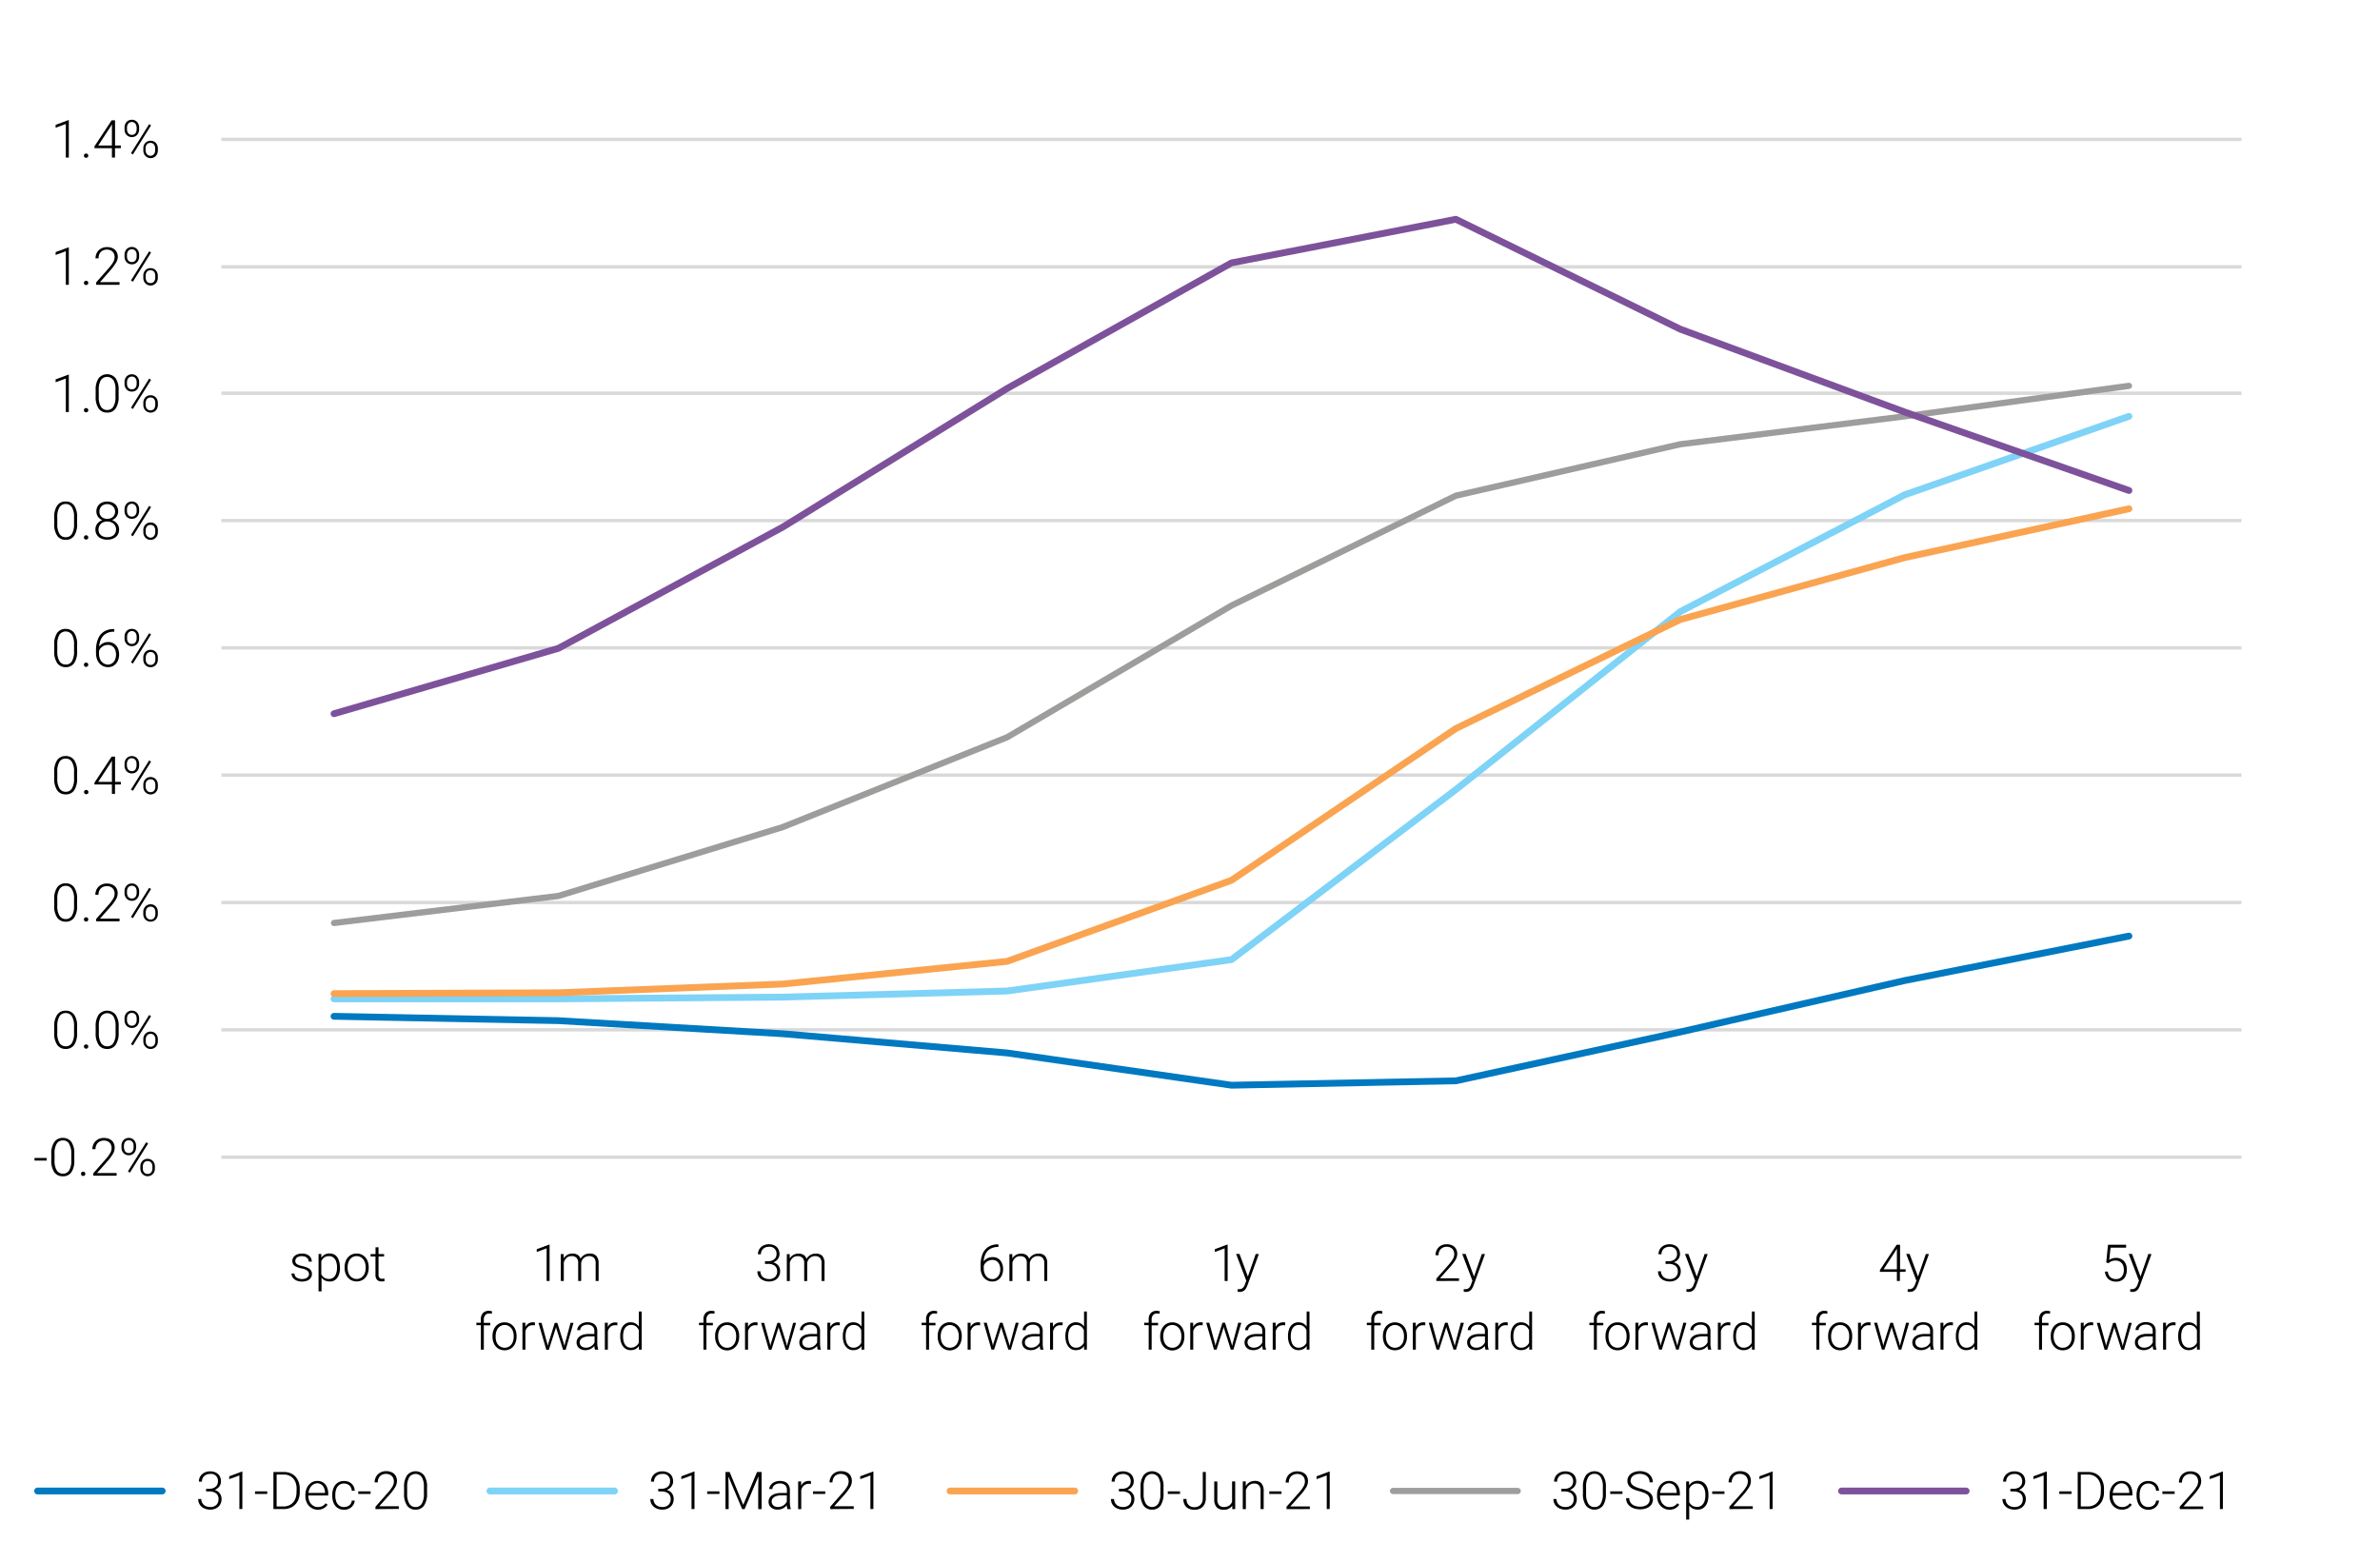 <?xml version="1.0" encoding="UTF-8"?> <svg xmlns="http://www.w3.org/2000/svg" id="Layer_1" data-name="Layer 1" width="700" height="454" viewBox="0 0 700 454"><defs><style> .cls-1, .cls-2, .cls-3, .cls-4, .cls-5, .cls-6 { fill: none; stroke-linejoin: round; } .cls-1 { stroke: #d9d9d9; stroke-width: 1px; } .cls-2 { stroke: #0079c1; } .cls-2, .cls-3, .cls-4, .cls-5, .cls-6 { stroke-linecap: round; } .cls-2, .cls-3, .cls-4, .cls-6 { stroke-width: 2px; } .cls-3 { stroke: #7ed3f7; } .cls-4 { stroke: #faa451; } .cls-5 { stroke: #9d9d9c; stroke-width: 1.83px; } .cls-6 { stroke: #7d529b; } </style></defs><g><path d="M87.21,372.65a2.3,2.3,0,0,1-.92-.69,1.76,1.76,0,0,1-.31-1.07,1.84,1.84,0,0,1,.34-1.08,2.33,2.33,0,0,1,1-.78,3.54,3.54,0,0,1,1.47-.29,3.74,3.74,0,0,1,1.56.3,2.4,2.4,0,0,1,1,.85,2.21,2.21,0,0,1,.35,1.22h-.89a1.47,1.47,0,0,0-.24-.8,1.85,1.85,0,0,0-.71-.6,2.91,2.91,0,0,0-2.17,0,1.37,1.37,0,0,0-.63.51,1.17,1.17,0,0,0-.21.66,1.21,1.21,0,0,0,.17.65,1.41,1.41,0,0,0,.62.48,6.36,6.36,0,0,0,1.33.42,7.25,7.25,0,0,1,1.58.53,2.26,2.26,0,0,1,.9.74,1.84,1.84,0,0,1,.29,1.07,1.94,1.94,0,0,1-.36,1.15,2.4,2.4,0,0,1-1,.78,4.38,4.38,0,0,1-3.21-.05,2.53,2.53,0,0,1-1.07-.87,2.1,2.1,0,0,1-.36-1.18h.87a1.47,1.47,0,0,0,.7,1.25,3,3,0,0,0,1.53.38,2.69,2.69,0,0,0,1.11-.2,1.65,1.65,0,0,0,.7-.52,1.13,1.13,0,0,0,.23-.7,1.31,1.31,0,0,0-.45-1,3.62,3.62,0,0,0-1.67-.68A7.36,7.36,0,0,1,87.21,372.65Z"></path><path d="M100,372.93a5.71,5.71,0,0,1-.36,2.1,3.12,3.12,0,0,1-1,1.42,2.65,2.65,0,0,1-1.62.51,3.32,3.32,0,0,1-1.45-.3,2.76,2.76,0,0,1-1-.85v4.05h-.88v-11h.82l0,1.12a2.72,2.72,0,0,1,1-.94,3.07,3.07,0,0,1,1.45-.33,2.79,2.79,0,0,1,1.64.49,3,3,0,0,1,1,1.41,5.78,5.78,0,0,1,.36,2.14Zm-.88-.15a4.92,4.92,0,0,0-.26-1.69,2.49,2.49,0,0,0-.78-1.16,2,2,0,0,0-1.31-.43,2.27,2.27,0,0,0-1.43.42,2.61,2.61,0,0,0-.84,1.09v3.82a2.45,2.45,0,0,0,.87,1,2.51,2.51,0,0,0,1.41.37,2,2,0,0,0,1.3-.42,2.57,2.57,0,0,0,.78-1.17,5,5,0,0,0,.26-1.69Z"></path><path d="M101.8,370.67a3.43,3.43,0,0,1,1.24-1.42,3.38,3.38,0,0,1,1.85-.51,3.42,3.42,0,0,1,1.86.51,3.45,3.45,0,0,1,1.25,1.42,4.75,4.75,0,0,1,.44,2.06V373a4.68,4.68,0,0,1-.44,2,3.53,3.53,0,0,1-1.24,1.43,3.63,3.63,0,0,1-3.71,0A3.41,3.41,0,0,1,101.8,375a4.68,4.68,0,0,1-.44-2v-.24A4.75,4.75,0,0,1,101.8,370.67Zm.75,3.92a2.65,2.65,0,0,0,.92,1.18,2.39,2.39,0,0,0,1.44.44,2.35,2.35,0,0,0,1.42-.44,2.73,2.73,0,0,0,.92-1.18,4.25,4.25,0,0,0,.31-1.62v-.24a4.06,4.06,0,0,0-.32-1.61,2.8,2.8,0,0,0-.92-1.19,2.54,2.54,0,0,0-2.86,0,2.86,2.86,0,0,0-.91,1.19,4.05,4.05,0,0,0-.31,1.61V373A4.07,4.07,0,0,0,102.55,374.59Z"></path><path d="M113.09,376.84a1.74,1.74,0,0,1-.41.08,3.15,3.15,0,0,1-.53,0,1.67,1.67,0,0,1-1.27-.48,2.3,2.3,0,0,1-.45-1.6V369.6H109v-.71h1.45v-2h.88v2h1.63v.71h-1.63v5.28a1.41,1.41,0,0,0,.28,1,1,1,0,0,0,.75.28,4.75,4.75,0,0,0,.71-.08Z"></path></g><g><g><path d="M160.77,376.81V367.2l-2.9,1.08v-.82l3.63-1.36h.14v10.71Z"></path><path d="M175.4,369.44a3.16,3.16,0,0,1,.66,2.21v5.16h-.87v-5.17a2.26,2.26,0,0,0-.5-1.66,2,2,0,0,0-1.41-.49,2.31,2.31,0,0,0-2.35,2.08v5.24h-.88v-5.24a2.12,2.12,0,0,0-.5-1.6,2,2,0,0,0-1.42-.48,2.1,2.1,0,0,0-1.49.53,3,3,0,0,0-.82,1.34v5.45h-.88v-7.92h.85l0,1.28a2.92,2.92,0,0,1,2.57-1.43,2.82,2.82,0,0,1,1.51.37,2,2,0,0,1,.87,1.16,3.05,3.05,0,0,1,1.09-1.11,3.1,3.1,0,0,1,1.62-.42A2.51,2.51,0,0,1,175.4,369.44Z"></path></g><g><path d="M142.71,386.86a1.83,1.83,0,0,0-.41,1.27v1h1.9v.72h-1.9V397h-.87v-7.2h-1.32v-.72h1.32v-1a2.58,2.58,0,0,1,.62-1.84,2.28,2.28,0,0,1,1.72-.65,3.24,3.24,0,0,1,.94.13l-.07.73a3.35,3.35,0,0,0-.81-.09A1.44,1.44,0,0,0,142.71,386.86Z"></path><path d="M145.3,390.91a3.33,3.33,0,0,1,3.09-1.94,3.33,3.33,0,0,1,3.1,1.94,4.69,4.69,0,0,1,.44,2.06v.23a4.72,4.72,0,0,1-.44,2.06,3.3,3.3,0,0,1-3.09,1.93,3.42,3.42,0,0,1-1.86-.51,3.36,3.36,0,0,1-1.24-1.42,4.58,4.58,0,0,1-.44-2.06V393A4.55,4.55,0,0,1,145.3,390.91Zm.75,3.92A2.66,2.66,0,0,0,147,396a2.56,2.56,0,0,0,2.87,0,2.73,2.73,0,0,0,.91-1.17,4.15,4.15,0,0,0,.31-1.63V393a4.1,4.1,0,0,0-.31-1.62,2.85,2.85,0,0,0-.92-1.18,2.34,2.34,0,0,0-1.43-.45,2.3,2.3,0,0,0-1.43.45,2.75,2.75,0,0,0-.91,1.18,4.1,4.1,0,0,0-.31,1.62v.23A4.15,4.15,0,0,0,146.05,394.83Z"></path><path d="M157.32,389.86a4.68,4.68,0,0,0-.59-.05,2.12,2.12,0,0,0-1.41.47,2.63,2.63,0,0,0-.79,1.3V397h-.87v-7.92h.85l0,1.25a2.57,2.57,0,0,1,.89-1,2.45,2.45,0,0,1,1.34-.37l.32,0,.27.06Z"></path><path d="M168.67,389.12l-2.3,7.92h-.75l-2-6.29-.09-.43-.1.44-2,6.28h-.75l-2.3-7.92h.9l1.68,6.1.13.68.18-.72,1.9-6.06h.75l1.88,6,.21.83.16-.76,1.64-6.08Z"></path><path d="M175.79,396.25a2.62,2.62,0,0,0,.18.7V397H175a3.52,3.52,0,0,1-.18-1.1,3.36,3.36,0,0,1-2.68,1.25,3,3,0,0,1-1.34-.29,2.13,2.13,0,0,1-.9-.8,2.17,2.17,0,0,1-.32-1.16,2.11,2.11,0,0,1,.44-1.33,2.8,2.8,0,0,1,1.25-.88,5.61,5.61,0,0,1,1.92-.3h1.62v-.89a1.73,1.73,0,0,0-.53-1.35,2.17,2.17,0,0,0-1.51-.48,2.75,2.75,0,0,0-1.09.21,2,2,0,0,0-.76.58,1.36,1.36,0,0,0-.27.81h-.88a2,2,0,0,1,.38-1.13,2.74,2.74,0,0,1,1.09-.87,3.58,3.58,0,0,1,1.57-.33,3.68,3.68,0,0,1,1.5.29,2.3,2.3,0,0,1,1,.87,2.65,2.65,0,0,1,.36,1.42v3.83A6.15,6.15,0,0,0,175.79,396.25Zm-1.92-.27a2.48,2.48,0,0,0,1-1.13V393.1h-1.5a4.9,4.9,0,0,0-1.53.22,2.1,2.1,0,0,0-1,.6,1.4,1.4,0,0,0-.34.95,1.47,1.47,0,0,0,.21.78,1.56,1.56,0,0,0,.63.56,2,2,0,0,0,.93.21A2.91,2.91,0,0,0,173.87,396Z"></path><path d="M181.56,389.86a4.54,4.54,0,0,0-.58-.05,2.13,2.13,0,0,0-1.42.47,2.55,2.55,0,0,0-.78,1.3V397h-.88v-7.92h.86l0,1.25a2.5,2.5,0,0,1,.89-1A2.41,2.41,0,0,1,181,389l.33,0,.26.06Z"></path><path d="M188.73,385.79V397h-.82l0-1.06a2.75,2.75,0,0,1-1,.9,3.16,3.16,0,0,1-1.45.31,2.64,2.64,0,0,1-1.61-.51,3.31,3.31,0,0,1-1.06-1.42,5.5,5.5,0,0,1-.37-2.1V393a5.61,5.61,0,0,1,.37-2.14,3.17,3.17,0,0,1,1.06-1.4,2.71,2.71,0,0,1,1.62-.5,2.93,2.93,0,0,1,1.43.33,2.84,2.84,0,0,1,1,.93v-4.44ZM187,396a2.57,2.57,0,0,0,.88-1v-3.73a2.78,2.78,0,0,0-.84-1.11,2.32,2.32,0,0,0-1.44-.42,2,2,0,0,0-1.3.42,2.51,2.51,0,0,0-.79,1.16,5.14,5.14,0,0,0-.25,1.69v.15a5.22,5.22,0,0,0,.25,1.69,2.49,2.49,0,0,0,.78,1.16,2,2,0,0,0,1.3.42A2.44,2.44,0,0,0,187,396Z"></path></g></g><g><g><path d="M228.94,372.3a2.62,2.62,0,0,1,.51,1.61,3,3,0,0,1-.43,1.63,2.77,2.77,0,0,1-1.16,1.06,3.85,3.85,0,0,1-1.69.36,4.1,4.1,0,0,1-1.67-.35,3,3,0,0,1-1.26-1,2.83,2.83,0,0,1-.48-1.66h.88a2.28,2.28,0,0,0,.32,1.19,2.09,2.09,0,0,0,.9.81,2.9,2.9,0,0,0,1.31.29,2.51,2.51,0,0,0,1.77-.59,2.18,2.18,0,0,0,.63-1.68,2,2,0,0,0-.71-1.65,3.23,3.23,0,0,0-2-.54H225V371h.89a3.06,3.06,0,0,0,1.35-.28,1.91,1.91,0,0,0,1.15-1.8,2,2,0,0,0-2.24-2.17,2.63,2.63,0,0,0-1.21.27,2,2,0,0,0-.83.76,2.13,2.13,0,0,0-.31,1.17h-.87a2.78,2.78,0,0,1,.42-1.52,2.85,2.85,0,0,1,1.15-1.05,3.55,3.55,0,0,1,1.65-.38,3.7,3.7,0,0,1,1.64.35,2.51,2.51,0,0,1,1.08,1,3.07,3.07,0,0,1,.39,1.59,2.3,2.3,0,0,1-.21.95,2.55,2.55,0,0,1-.62.85,3.21,3.21,0,0,1-1,.6A2.65,2.65,0,0,1,228.94,372.3Z"></path><path d="M241.86,369.44a3.21,3.21,0,0,1,.65,2.21v5.16h-.87v-5.17a2.26,2.26,0,0,0-.49-1.66,2,2,0,0,0-1.41-.49,2.33,2.33,0,0,0-2,1.1,2.33,2.33,0,0,0-.33,1v5.24h-.88v-5.24a2.16,2.16,0,0,0-.5-1.6,2,2,0,0,0-1.43-.48,2.12,2.12,0,0,0-1.49.53,2.9,2.9,0,0,0-.81,1.34v5.45h-.88v-7.92h.85l0,1.28a3,3,0,0,1,1.06-1.05,3,3,0,0,1,1.51-.38,2.84,2.84,0,0,1,1.51.37,2.07,2.07,0,0,1,.86,1.16,3.08,3.08,0,0,1,1.1-1.11,3,3,0,0,1,1.61-.42A2.53,2.53,0,0,1,241.86,369.44Z"></path></g><g><path d="M208.18,386.86a1.83,1.83,0,0,0-.41,1.27v1h1.9v.72h-1.9V397h-.87v-7.2h-1.31v-.72h1.31v-1a2.58,2.58,0,0,1,.62-1.84,2.29,2.29,0,0,1,1.72-.65,3.24,3.24,0,0,1,.94.13l-.07.73a3.32,3.32,0,0,0-.8-.09A1.45,1.45,0,0,0,208.18,386.86Z"></path><path d="M210.77,390.91a3.33,3.33,0,0,1,3.09-1.94,3.33,3.33,0,0,1,3.1,1.94,4.55,4.55,0,0,1,.44,2.06v.23a4.58,4.58,0,0,1-.44,2.06,3.42,3.42,0,0,1-6.19,0,4.58,4.58,0,0,1-.44-2.06V393A4.55,4.55,0,0,1,210.77,390.91Zm.75,3.92a2.73,2.73,0,0,0,.91,1.17,2.37,2.37,0,0,0,1.44.44,2.32,2.32,0,0,0,1.43-.44,2.73,2.73,0,0,0,.91-1.17,4.15,4.15,0,0,0,.31-1.63V393a4.1,4.1,0,0,0-.31-1.62,2.85,2.85,0,0,0-.92-1.18,2.5,2.5,0,0,0-2.86,0,2.83,2.83,0,0,0-.91,1.18,4.1,4.1,0,0,0-.31,1.62v.23A4.15,4.15,0,0,0,211.52,394.83Z"></path><path d="M222.79,389.86a4.68,4.68,0,0,0-.59-.05,2.12,2.12,0,0,0-1.41.47,2.55,2.55,0,0,0-.78,1.3V397h-.88v-7.92H220l0,1.25a2.5,2.5,0,0,1,.89-1,2.39,2.39,0,0,1,1.33-.37l.32,0,.27.06Z"></path><path d="M234.14,389.12l-2.3,7.92h-.75l-2-6.29-.09-.43-.1.44-2,6.28h-.75l-2.3-7.92h.9l1.69,6.1.12.68.18-.72,1.9-6.06h.76l1.87,6,.21.83.16-.76,1.64-6.08Z"></path><path d="M241.27,396.25a3.12,3.12,0,0,0,.17.7V397h-.93a3.84,3.84,0,0,1-.18-1.1,3.36,3.36,0,0,1-2.68,1.25,3,3,0,0,1-1.34-.29,2.25,2.25,0,0,1-.9-.8,2.17,2.17,0,0,1-.31-1.16,2.1,2.1,0,0,1,.43-1.33,2.8,2.8,0,0,1,1.25-.88,5.63,5.63,0,0,1,1.93-.3h1.61v-.89a1.73,1.73,0,0,0-.53-1.35,2.16,2.16,0,0,0-1.51-.48,2.75,2.75,0,0,0-1.09.21,2,2,0,0,0-.76.58,1.36,1.36,0,0,0-.27.81h-.88a1.91,1.91,0,0,1,.39-1.13,2.77,2.77,0,0,1,1.08-.87,3.62,3.62,0,0,1,1.57-.33,3.77,3.77,0,0,1,1.51.29,2.32,2.32,0,0,1,1,.87,2.65,2.65,0,0,1,.36,1.42v3.83A4.94,4.94,0,0,0,241.27,396.25Zm-1.93-.27a2.48,2.48,0,0,0,1-1.13V393.1h-1.5a4.94,4.94,0,0,0-1.53.22,2.1,2.1,0,0,0-1,.6,1.5,1.5,0,0,0-.12,1.73,1.47,1.47,0,0,0,.62.56,2,2,0,0,0,.94.21A2.87,2.87,0,0,0,239.34,396Z"></path><path d="M247,389.86a4.54,4.54,0,0,0-.58-.05,2.15,2.15,0,0,0-1.42.47,2.55,2.55,0,0,0-.78,1.3V397h-.88v-7.92h.86l0,1.25a2.57,2.57,0,0,1,.89-1,2.42,2.42,0,0,1,1.34-.37l.32,0,.26.06Z"></path><path d="M254.2,385.79V397h-.82l0-1.06a2.61,2.61,0,0,1-1,.9,3.13,3.13,0,0,1-1.45.31,2.59,2.59,0,0,1-1.6-.51,3.25,3.25,0,0,1-1.07-1.42,5.7,5.7,0,0,1-.37-2.1V393a5.61,5.61,0,0,1,.37-2.14,3.17,3.17,0,0,1,1.06-1.4,2.71,2.71,0,0,1,1.62-.5,3,3,0,0,1,1.44.33,2.89,2.89,0,0,1,1,.93v-4.44ZM252.44,396a2.5,2.5,0,0,0,.88-1v-3.73a2.78,2.78,0,0,0-.84-1.11,2.32,2.32,0,0,0-1.44-.42,2,2,0,0,0-1.3.42,2.49,2.49,0,0,0-.78,1.16,4.88,4.88,0,0,0-.26,1.69v.15a5,5,0,0,0,.26,1.69,2.55,2.55,0,0,0,.77,1.16,2,2,0,0,0,1.3.42A2.44,2.44,0,0,0,252.44,396Z"></path></g></g><g><g><path d="M293.68,370.28a3,3,0,0,1,1,1.27,4.22,4.22,0,0,1,.35,1.76,4.45,4.45,0,0,1-.38,1.86,3.22,3.22,0,0,1-1.1,1.31,2.93,2.93,0,0,1-1.67.48,3.2,3.2,0,0,1-1.83-.53,3.3,3.3,0,0,1-1.21-1.42,4.55,4.55,0,0,1-.42-2v-.94a8.4,8.4,0,0,1,.56-3.2,4.49,4.49,0,0,1,1.71-2.09,5,5,0,0,1,2.83-.74h.13v.76h-.13a4.42,4.42,0,0,0-2.18.51,3.56,3.56,0,0,0-1.43,1.47,5.63,5.63,0,0,0-.6,2.27,3.05,3.05,0,0,1,1.13-.94,3.52,3.52,0,0,1,1.52-.33A2.94,2.94,0,0,1,293.68,370.28Zm-.55,5.55a2.39,2.39,0,0,0,.79-1,3.56,3.56,0,0,0,.28-1.44,3.73,3.73,0,0,0-.26-1.41,2.34,2.34,0,0,0-.79-1,2.16,2.16,0,0,0-1.29-.37,2.56,2.56,0,0,0-1.08.23,2.75,2.75,0,0,0-.91.63,2.34,2.34,0,0,0-.53.89v.74a3.85,3.85,0,0,0,.34,1.68,2.58,2.58,0,0,0,.92,1.1,2.42,2.42,0,0,0,1.32.38A2,2,0,0,0,293.13,375.83Z"></path><path d="M307.35,369.44a3.16,3.16,0,0,1,.66,2.21v5.16h-.87v-5.17a2.26,2.26,0,0,0-.5-1.66,2,2,0,0,0-1.41-.49,2.34,2.34,0,0,0-1.22.32,2.3,2.3,0,0,0-.8.78,2.33,2.33,0,0,0-.33,1v5.24H302v-5.24a2.12,2.12,0,0,0-.5-1.6,2,2,0,0,0-1.42-.48,2.1,2.1,0,0,0-1.49.53,3,3,0,0,0-.82,1.34v5.45h-.88v-7.92h.85l0,1.28a2.92,2.92,0,0,1,2.57-1.43,2.79,2.79,0,0,1,1.51.37,2,2,0,0,1,.87,1.16,3.05,3.05,0,0,1,1.09-1.11,3.1,3.1,0,0,1,1.62-.42A2.51,2.51,0,0,1,307.35,369.44Z"></path></g><g><path d="M273.65,386.86a1.83,1.83,0,0,0-.4,1.27v1h1.89v.72h-1.89V397h-.87v-7.2h-1.32v-.72h1.32v-1a2.57,2.57,0,0,1,.61-1.84,2.29,2.29,0,0,1,1.72-.65,3.19,3.19,0,0,1,.94.13l-.07.73a3.32,3.32,0,0,0-.8-.09A1.45,1.45,0,0,0,273.65,386.86Z"></path><path d="M276.24,390.91a3.37,3.37,0,0,1,1.24-1.42,3.42,3.42,0,0,1,4.95,1.42,4.55,4.55,0,0,1,.44,2.06v.23a4.58,4.58,0,0,1-.44,2.06,3.42,3.42,0,0,1-6.19,0,4.72,4.72,0,0,1-.44-2.06V393A4.69,4.69,0,0,1,276.24,390.91Zm.75,3.92a2.68,2.68,0,0,0,.92,1.17,2.54,2.54,0,0,0,2.86,0,2.66,2.66,0,0,0,.91-1.17,4.16,4.16,0,0,0,.32-1.63V393a4.11,4.11,0,0,0-.32-1.62,2.85,2.85,0,0,0-.92-1.18,2.5,2.5,0,0,0-2.86,0,2.83,2.83,0,0,0-.91,1.18,4.1,4.1,0,0,0-.31,1.62v.23A4.15,4.15,0,0,0,277,394.83Z"></path><path d="M288.26,389.86a4.54,4.54,0,0,0-.59-.05,2.12,2.12,0,0,0-1.41.47,2.55,2.55,0,0,0-.78,1.3V397h-.88v-7.92h.86l0,1.25a2.5,2.5,0,0,1,.89-1,2.41,2.41,0,0,1,1.33-.37l.33,0,.26.06Z"></path><path d="M299.62,389.12,297.31,397h-.75l-2-6.29-.09-.43-.1.44-2,6.28h-.75l-2.3-7.92h.9l1.69,6.1.12.68.18-.72,1.9-6.06h.76l1.87,6,.21.83.17-.76,1.63-6.08Z"></path><path d="M306.74,396.25a2.62,2.62,0,0,0,.18.7V397H306a4.22,4.22,0,0,1-.18-1.1,3.29,3.29,0,0,1-1.11.9,3.33,3.33,0,0,1-1.57.35,3,3,0,0,1-1.34-.29,2.16,2.16,0,0,1-.89-.8,2.27,2.27,0,0,1,.11-2.49,2.8,2.8,0,0,1,1.25-.88,5.63,5.63,0,0,1,1.93-.3h1.62v-.89a1.74,1.74,0,0,0-.54-1.35,2.16,2.16,0,0,0-1.51-.48,2.75,2.75,0,0,0-1.09.21,2.05,2.05,0,0,0-.76.58,1.36,1.36,0,0,0-.27.81h-.88a1.91,1.91,0,0,1,.39-1.13,2.77,2.77,0,0,1,1.08-.87,3.65,3.65,0,0,1,1.57-.33,3.77,3.77,0,0,1,1.51.29,2.32,2.32,0,0,1,1,.87,2.65,2.65,0,0,1,.36,1.42v3.83A6.13,6.13,0,0,0,306.74,396.25Zm-1.93-.27a2.5,2.5,0,0,0,1-1.13V393.1h-1.51a4.94,4.94,0,0,0-1.53.22,2.16,2.16,0,0,0-1,.6,1.5,1.5,0,0,0-.12,1.73,1.47,1.47,0,0,0,.62.56,2,2,0,0,0,.94.21A2.87,2.87,0,0,0,304.81,396Z"></path><path d="M312.5,389.86a4.54,4.54,0,0,0-.58-.05,2.17,2.17,0,0,0-1.42.47,2.55,2.55,0,0,0-.78,1.3V397h-.88v-7.92h.86l0,1.25a2.57,2.57,0,0,1,.89-1A2.42,2.42,0,0,1,312,389l.32,0,.26.06Z"></path><path d="M319.67,385.79V397h-.82l0-1.06a2.75,2.75,0,0,1-1,.9,3.2,3.2,0,0,1-1.46.31,2.61,2.61,0,0,1-1.6-.51,3.16,3.16,0,0,1-1.06-1.42,5.5,5.5,0,0,1-.38-2.1V393a5.81,5.81,0,0,1,.37-2.14,3.17,3.17,0,0,1,1.06-1.4,2.76,2.76,0,0,1,1.63-.5,3,3,0,0,1,1.43.33,2.81,2.81,0,0,1,1,.93v-4.44ZM317.91,396a2.5,2.5,0,0,0,.88-1v-3.73a2.61,2.61,0,0,0-.84-1.11,2.3,2.3,0,0,0-1.44-.42,2,2,0,0,0-1.3.42,2.49,2.49,0,0,0-.78,1.16,5.13,5.13,0,0,0-.26,1.69v.15a5.21,5.21,0,0,0,.26,1.69,2.55,2.55,0,0,0,.77,1.16,2,2,0,0,0,1.3.42A2.44,2.44,0,0,0,317.91,396Z"></path></g></g><g><g><path d="M360.19,376.81V367.2l-2.89,1.08v-.82l3.62-1.36h.15v10.71Z"></path><path d="M370.25,368.89l-3.36,9.2a5.92,5.92,0,0,1-.43.91,2.18,2.18,0,0,1-.68.71,1.91,1.91,0,0,1-1.11.3l-.35,0-.32-.06v-.74a.87.87,0,0,0,.21,0l.24,0a1.61,1.61,0,0,0,1.08-.35,2.56,2.56,0,0,0,.64-1.09l.39-1.05-3-7.86h1l2.46,6.65,2.31-6.65Z"></path></g><g><path d="M339.12,386.86a1.83,1.83,0,0,0-.4,1.27v1h1.89v.72h-1.89V397h-.87v-7.2h-1.32v-.72h1.32v-1a2.53,2.53,0,0,1,.62-1.84,2.25,2.25,0,0,1,1.71-.65,3.19,3.19,0,0,1,.94.13l-.07.73a3.32,3.32,0,0,0-.8-.09A1.46,1.46,0,0,0,339.12,386.86Z"></path><path d="M341.71,390.91a3.37,3.37,0,0,1,1.24-1.42,3.57,3.57,0,0,1,3.71,0,3.39,3.39,0,0,1,1.25,1.42,4.69,4.69,0,0,1,.44,2.06v.23a4.72,4.72,0,0,1-.44,2.06,3.5,3.5,0,0,1-1.24,1.42,3.44,3.44,0,0,1-5-1.42,4.72,4.72,0,0,1-.44-2.06V393A4.69,4.69,0,0,1,341.71,390.91Zm.75,3.92a2.68,2.68,0,0,0,.92,1.17,2.33,2.33,0,0,0,1.44.44,2.29,2.29,0,0,0,1.42-.44,2.76,2.76,0,0,0,.92-1.17,4.34,4.34,0,0,0,.31-1.63V393a4.11,4.11,0,0,0-.32-1.62,2.77,2.77,0,0,0-.92-1.18,2.5,2.5,0,0,0-2.86,0,2.83,2.83,0,0,0-.91,1.18,4.1,4.1,0,0,0-.31,1.62v.23A4.15,4.15,0,0,0,342.46,394.83Z"></path><path d="M353.73,389.86a4.54,4.54,0,0,0-.58-.05,2.13,2.13,0,0,0-1.42.47,2.55,2.55,0,0,0-.78,1.3V397h-.88v-7.92h.86l0,1.25a2.57,2.57,0,0,1,.89-1,2.42,2.42,0,0,1,1.34-.37l.32,0,.26.06Z"></path><path d="M365.09,389.12,362.78,397H362l-2-6.29-.09-.43-.1.44-2,6.28h-.75l-2.3-7.92h.91l1.68,6.1.12.68.18-.72,1.9-6.06h.76l1.87,6,.22.83.16-.76,1.63-6.08Z"></path><path d="M372.21,396.25a2.62,2.62,0,0,0,.18.7V397h-.94a4.22,4.22,0,0,1-.18-1.1,3.19,3.19,0,0,1-1.11.9,3.33,3.33,0,0,1-1.57.35,3,3,0,0,1-1.34-.29,2.16,2.16,0,0,1-.89-.8,2.27,2.27,0,0,1,.11-2.49,2.78,2.78,0,0,1,1.26-.88,5.53,5.53,0,0,1,1.92-.3h1.62v-.89a1.77,1.77,0,0,0-.53-1.35,2.2,2.2,0,0,0-1.52-.48,2.67,2.67,0,0,0-1.08.21,2,2,0,0,0-.77.58,1.36,1.36,0,0,0-.27.81h-.88a1.91,1.91,0,0,1,.39-1.13,2.77,2.77,0,0,1,1.08-.87,3.65,3.65,0,0,1,1.57-.33,3.77,3.77,0,0,1,1.51.29,2.32,2.32,0,0,1,1,.87,2.65,2.65,0,0,1,.37,1.42v3.83A6.15,6.15,0,0,0,372.21,396.25Zm-1.92-.27a2.54,2.54,0,0,0,1-1.13V393.1h-1.5a5,5,0,0,0-1.54.22,2.16,2.16,0,0,0-1,.6,1.5,1.5,0,0,0-.12,1.73,1.53,1.53,0,0,0,.62.56,2,2,0,0,0,.94.21A2.93,2.93,0,0,0,370.29,396Z"></path><path d="M378,389.86a4.68,4.68,0,0,0-.59-.05,2.12,2.12,0,0,0-1.41.47,2.5,2.5,0,0,0-.79,1.3V397h-.88v-7.92h.86l0,1.25a2.57,2.57,0,0,1,.89-1,2.45,2.45,0,0,1,1.34-.37l.32,0,.26.06Z"></path><path d="M385.14,385.79V397h-.82l0-1.06a2.75,2.75,0,0,1-1,.9,3.2,3.2,0,0,1-1.46.31,2.61,2.61,0,0,1-1.6-.51,3.23,3.23,0,0,1-1.06-1.42,5.5,5.5,0,0,1-.38-2.1V393a5.81,5.81,0,0,1,.37-2.14,3.12,3.12,0,0,1,1.07-1.4,2.71,2.71,0,0,1,1.62-.5,3,3,0,0,1,1.43.33,2.81,2.81,0,0,1,1,.93v-4.44ZM383.38,396a2.5,2.5,0,0,0,.88-1v-3.73a2.61,2.61,0,0,0-.84-1.11,2.27,2.27,0,0,0-1.43-.42,2,2,0,0,0-1.31.42,2.49,2.49,0,0,0-.78,1.16,5.13,5.13,0,0,0-.26,1.69v.15a5.21,5.21,0,0,0,.26,1.69,2.55,2.55,0,0,0,.77,1.16,2,2,0,0,0,1.3.42A2.44,2.44,0,0,0,383.38,396Z"></path></g></g><g><g><path d="M422.45,376.81v-.68l3.5-3.95a11.7,11.7,0,0,0,1.38-1.85,2.94,2.94,0,0,0,.39-1.39,2.35,2.35,0,0,0-.26-1.15,1.82,1.82,0,0,0-.76-.77,2.47,2.47,0,0,0-1.2-.27,2.44,2.44,0,0,0-1.28.32,2.07,2.07,0,0,0-.83.88,2.64,2.64,0,0,0-.29,1.27h-.88a3.3,3.3,0,0,1,.4-1.62,2.91,2.91,0,0,1,1.14-1.17,3.45,3.45,0,0,1,1.74-.43,3.71,3.71,0,0,1,1.65.34,2.47,2.47,0,0,1,1.08,1,3,3,0,0,1,.37,1.53,3.54,3.54,0,0,1-.55,1.81,14.35,14.35,0,0,1-1.54,2l-3,3.35h5.61v.75Z"></path><path d="M436.76,368.89l-3.36,9.2a5.12,5.12,0,0,1-.43.91,2.08,2.08,0,0,1-.68.71,1.91,1.91,0,0,1-1.11.3l-.35,0-.32-.06v-.74a.87.87,0,0,0,.22,0l.23,0a1.59,1.59,0,0,0,1.08-.35,2.56,2.56,0,0,0,.64-1.09l.39-1.05-3-7.86h1l2.46,6.65,2.31-6.65Z"></path></g><g><path d="M404.6,386.86a1.83,1.83,0,0,0-.41,1.27v1h1.9v.72h-1.9V397h-.87v-7.2H402v-.72h1.32v-1a2.53,2.53,0,0,1,.62-1.84,2.25,2.25,0,0,1,1.71-.65,3.14,3.14,0,0,1,.94.13l-.06.73a3.47,3.47,0,0,0-.81-.09A1.43,1.43,0,0,0,404.6,386.86Z"></path><path d="M407.18,390.91a3.44,3.44,0,0,1,1.24-1.42,3.57,3.57,0,0,1,3.71,0,3.39,3.39,0,0,1,1.25,1.42,4.69,4.69,0,0,1,.44,2.06v.23a4.72,4.72,0,0,1-.44,2.06,3.5,3.5,0,0,1-1.24,1.42,3.63,3.63,0,0,1-3.71,0,3.45,3.45,0,0,1-1.25-1.42,4.72,4.72,0,0,1-.44-2.06V393A4.69,4.69,0,0,1,407.18,390.91Zm.75,3.92a2.76,2.76,0,0,0,.92,1.17,2.56,2.56,0,0,0,2.87,0,2.73,2.73,0,0,0,.91-1.17,4.34,4.34,0,0,0,.31-1.63V393a4.11,4.11,0,0,0-.32-1.62,2.77,2.77,0,0,0-.92-1.18,2.5,2.5,0,0,0-2.86,0,2.83,2.83,0,0,0-.91,1.18,4.29,4.29,0,0,0-.31,1.62v.23A4.34,4.34,0,0,0,407.93,394.83Z"></path><path d="M419.2,389.86a4.54,4.54,0,0,0-.58-.05,2.17,2.17,0,0,0-1.42.47,2.55,2.55,0,0,0-.78,1.3V397h-.88v-7.92h.86l0,1.25a2.57,2.57,0,0,1,.89-1,2.42,2.42,0,0,1,1.34-.37l.32,0,.26.06Z"></path><path d="M430.56,389.12,428.25,397h-.74l-2.05-6.29-.09-.43-.1.44-2,6.28h-.74l-2.3-7.92h.9l1.68,6.1.13.68.17-.72,1.91-6.06h.75l1.87,6,.22.83.16-.76,1.63-6.08Z"></path><path d="M437.68,396.25a2.62,2.62,0,0,0,.18.7V397h-.94a3.9,3.9,0,0,1-.17-1.1,3.23,3.23,0,0,1-1.12.9,3.32,3.32,0,0,1-1.56.35,3,3,0,0,1-1.34-.29,2.13,2.13,0,0,1-.9-.8,2.17,2.17,0,0,1-.32-1.16,2.05,2.05,0,0,1,.44-1.33,2.74,2.74,0,0,1,1.25-.88,5.53,5.53,0,0,1,1.92-.3h1.62v-.89a1.77,1.77,0,0,0-.53-1.35,2.19,2.19,0,0,0-1.51-.48,2.68,2.68,0,0,0-1.09.21,1.9,1.9,0,0,0-.76.58,1.31,1.31,0,0,0-.28.81h-.88a1.91,1.91,0,0,1,.39-1.13,2.77,2.77,0,0,1,1.08-.87,3.65,3.65,0,0,1,1.57-.33,3.73,3.73,0,0,1,1.51.29,2.32,2.32,0,0,1,1,.87,2.57,2.57,0,0,1,.37,1.42v3.83A6.15,6.15,0,0,0,437.68,396.25Zm-1.92-.27a2.54,2.54,0,0,0,1-1.13V393.1h-1.5a5,5,0,0,0-1.54.22,2.21,2.21,0,0,0-1,.6,1.5,1.5,0,0,0-.12,1.73,1.53,1.53,0,0,0,.62.56,2,2,0,0,0,.94.21A2.93,2.93,0,0,0,435.76,396Z"></path><path d="M443.45,389.86a4.68,4.68,0,0,0-.59-.05,2.12,2.12,0,0,0-1.41.47,2.63,2.63,0,0,0-.79,1.3V397h-.87v-7.92h.85l0,1.25a2.57,2.57,0,0,1,.89-1,2.45,2.45,0,0,1,1.34-.37l.32,0,.27.06Z"></path><path d="M450.61,385.79V397h-.82l0-1.06a2.75,2.75,0,0,1-1,.9,3.17,3.17,0,0,1-1.46.31,2.61,2.61,0,0,1-1.6-.51,3.23,3.23,0,0,1-1.06-1.42,5.5,5.5,0,0,1-.37-2.1V393a5.81,5.81,0,0,1,.36-2.14,3.19,3.19,0,0,1,1.07-1.4,2.71,2.71,0,0,1,1.62-.5,3,3,0,0,1,1.43.33,2.73,2.73,0,0,1,1,.93v-4.44ZM448.85,396a2.5,2.5,0,0,0,.88-1v-3.73a2.61,2.61,0,0,0-.84-1.11,2.27,2.27,0,0,0-1.43-.42,2.06,2.06,0,0,0-1.31.42,2.49,2.49,0,0,0-.78,1.16,5.13,5.13,0,0,0-.26,1.69v.15a5.21,5.21,0,0,0,.26,1.69,2.49,2.49,0,0,0,.78,1.16,2,2,0,0,0,1.29.42A2.44,2.44,0,0,0,448.85,396Z"></path></g></g><g><g><path d="M493.84,372.3a2.68,2.68,0,0,1,.5,1.61,3,3,0,0,1-.42,1.63,2.83,2.83,0,0,1-1.16,1.06,3.85,3.85,0,0,1-1.69.36,4.11,4.11,0,0,1-1.68-.35,3,3,0,0,1-1.26-1,2.82,2.82,0,0,1-.47-1.66h.87a2.2,2.2,0,0,0,.33,1.19,2.12,2.12,0,0,0,.89.81,3,3,0,0,0,1.32.29,2.51,2.51,0,0,0,1.77-.59,2.18,2.18,0,0,0,.63-1.68,1.93,1.93,0,0,0-.72-1.65,3.23,3.23,0,0,0-2-.54h-.88V371h.88a3.14,3.14,0,0,0,1.36-.28,1.92,1.92,0,0,0,1.14-1.8,2.22,2.22,0,0,0-.56-1.59,2.24,2.24,0,0,0-1.68-.58,2.59,2.59,0,0,0-1.2.27,1.93,1.93,0,0,0-.84.76,2.21,2.21,0,0,0-.3,1.17h-.87a2.8,2.8,0,0,1,1.56-2.57A3.58,3.58,0,0,1,491,366a3.67,3.67,0,0,1,1.64.35,2.54,2.54,0,0,1,1.09,1,3.07,3.07,0,0,1,.38,1.59,2.38,2.38,0,0,1-.83,1.8,3,3,0,0,1-1,.6A2.65,2.65,0,0,1,493.84,372.3Z"></path><path d="M502.26,368.89l-3.35,9.2a5.92,5.92,0,0,1-.43.91,2.29,2.29,0,0,1-.68.71,2,2,0,0,1-1.11.3l-.36,0-.32-.06v-.74a.87.87,0,0,0,.22,0l.23,0a1.58,1.58,0,0,0,1.08-.35,2.56,2.56,0,0,0,.65-1.09l.39-1.05-3-7.86h1l2.47,6.65,2.31-6.65Z"></path></g><g><path d="M470.07,386.86a1.83,1.83,0,0,0-.41,1.27v1h1.9v.72h-1.9V397h-.87v-7.2h-1.32v-.72h1.32v-1a2.58,2.58,0,0,1,.62-1.84,2.26,2.26,0,0,1,1.72-.65,3.12,3.12,0,0,1,.93.13l-.06.73a3.47,3.47,0,0,0-.81-.09A1.43,1.43,0,0,0,470.07,386.86Z"></path><path d="M472.65,390.91a3.44,3.44,0,0,1,1.24-1.42,3.33,3.33,0,0,1,1.85-.52,3.36,3.36,0,0,1,3.11,1.94,4.69,4.69,0,0,1,.44,2.06v.23a4.72,4.72,0,0,1-.44,2.06,3.43,3.43,0,0,1-1.24,1.42,3.36,3.36,0,0,1-1.85.51,3.42,3.42,0,0,1-1.86-.51,3.45,3.45,0,0,1-1.25-1.42,4.72,4.72,0,0,1-.44-2.06V393A4.69,4.69,0,0,1,472.65,390.91Zm.75,3.92a2.76,2.76,0,0,0,.92,1.17,2.56,2.56,0,0,0,2.87,0,2.73,2.73,0,0,0,.91-1.17,4.15,4.15,0,0,0,.31-1.63V393a4.11,4.11,0,0,0-.32-1.62,2.83,2.83,0,0,0-.91-1.18,2.35,2.35,0,0,0-1.44-.45,2.29,2.29,0,0,0-1.42.45,2.85,2.85,0,0,0-.92,1.18,4.29,4.29,0,0,0-.31,1.62v.23A4.34,4.34,0,0,0,473.4,394.83Z"></path><path d="M484.68,389.86a4.68,4.68,0,0,0-.59-.05,2.12,2.12,0,0,0-1.41.47,2.5,2.5,0,0,0-.79,1.3V397H481v-7.92h.86l0,1.25a2.57,2.57,0,0,1,.89-1,2.45,2.45,0,0,1,1.34-.37l.32,0,.26.06Z"></path><path d="M496,389.12,493.72,397H493l-2.05-6.29-.08-.43-.11.44-2,6.28H488l-2.3-7.92h.9l1.68,6.1.13.68.17-.72,1.91-6.06h.75l1.88,6,.21.83.16-.76,1.63-6.08Z"></path><path d="M503.15,396.25a2.62,2.62,0,0,0,.18.7V397h-.94a3.9,3.9,0,0,1-.17-1.1,3.23,3.23,0,0,1-1.12.9,3.32,3.32,0,0,1-1.56.35,3,3,0,0,1-1.34-.29,2.13,2.13,0,0,1-.9-.8,2.17,2.17,0,0,1-.32-1.16,2.11,2.11,0,0,1,.44-1.33,2.74,2.74,0,0,1,1.25-.88,5.53,5.53,0,0,1,1.92-.3h1.62v-.89a1.77,1.77,0,0,0-.53-1.35,2.17,2.17,0,0,0-1.51-.48,2.72,2.72,0,0,0-1.09.21,1.9,1.9,0,0,0-.76.58,1.31,1.31,0,0,0-.28.81h-.88a1.91,1.91,0,0,1,.39-1.13,2.74,2.74,0,0,1,1.09-.87,3.57,3.57,0,0,1,1.56-.33,3.73,3.73,0,0,1,1.51.29,2.35,2.35,0,0,1,1,.87,2.65,2.65,0,0,1,.36,1.42v3.83A6.15,6.15,0,0,0,503.15,396.25Zm-1.92-.27a2.54,2.54,0,0,0,1-1.13V393.1h-1.5a5,5,0,0,0-1.54.22,2.21,2.21,0,0,0-1,.6,1.45,1.45,0,0,0-.34.95,1.48,1.48,0,0,0,.22.78,1.6,1.6,0,0,0,.62.56,2,2,0,0,0,.94.21A2.93,2.93,0,0,0,501.23,396Z"></path><path d="M508.92,389.86a4.68,4.68,0,0,0-.59-.05,2.12,2.12,0,0,0-1.41.47,2.55,2.55,0,0,0-.78,1.3V397h-.88v-7.92h.85l0,1.25a2.5,2.5,0,0,1,.89-1,2.39,2.39,0,0,1,1.33-.37l.32,0,.27.06Z"></path><path d="M516.09,385.79V397h-.82l0-1.06a2.75,2.75,0,0,1-1,.9,3.16,3.16,0,0,1-1.45.31,2.64,2.64,0,0,1-1.61-.51,3.23,3.23,0,0,1-1.06-1.42,5.5,5.5,0,0,1-.37-2.1V393a5.61,5.61,0,0,1,.37-2.14,3.1,3.1,0,0,1,1.06-1.4,2.71,2.71,0,0,1,1.62-.5,3,3,0,0,1,1.43.33,2.84,2.84,0,0,1,1,.93v-4.44ZM514.32,396a2.52,2.52,0,0,0,.89-1v-3.73a2.71,2.71,0,0,0-.85-1.11,2.27,2.27,0,0,0-1.43-.42,2,2,0,0,0-1.3.42,2.43,2.43,0,0,0-.79,1.16,5.14,5.14,0,0,0-.25,1.69v.15a5.22,5.22,0,0,0,.25,1.69,2.49,2.49,0,0,0,.78,1.16,2,2,0,0,0,1.29.42A2.4,2.4,0,0,0,514.32,396Z"></path></g></g><g><g><path d="M560.45,374.12h-1.66v2.69h-.88v-2.69h-5v-.51l4.93-7.46h1v7.22h1.66Zm-2.54-.75v-6.09l-.39.68L554,373.37Z"></path><path d="M567.33,368.89l-3.35,9.2a5.92,5.92,0,0,1-.43.91,2.29,2.29,0,0,1-.68.71,2,2,0,0,1-1.11.3l-.36,0-.32-.06v-.74a.87.87,0,0,0,.22,0l.23,0a1.58,1.58,0,0,0,1.08-.35,2.56,2.56,0,0,0,.65-1.09l.39-1.05-3-7.86h1l2.47,6.65,2.31-6.65Z"></path></g><g><path d="M535.54,386.86a1.83,1.83,0,0,0-.41,1.27v1H537v.72h-1.9V397h-.87v-7.2h-1.32v-.72h1.32v-1a2.58,2.58,0,0,1,.62-1.84,2.26,2.26,0,0,1,1.72-.65,3.12,3.12,0,0,1,.93.13l-.06.73a3.4,3.4,0,0,0-.81-.09A1.43,1.43,0,0,0,535.54,386.86Z"></path><path d="M538.12,390.91a3.39,3.39,0,0,1,1.25-1.42,3.28,3.28,0,0,1,1.85-.52,3.33,3.33,0,0,1,3.1,1.94,4.69,4.69,0,0,1,.44,2.06v.23a4.72,4.72,0,0,1-.44,2.06,3.43,3.43,0,0,1-1.24,1.42,3.36,3.36,0,0,1-1.85.51,3.42,3.42,0,0,1-1.86-.51,3.45,3.45,0,0,1-1.25-1.42,4.72,4.72,0,0,1-.43-2.06V393A4.69,4.69,0,0,1,538.12,390.91Zm.76,3.92a2.66,2.66,0,0,0,.91,1.17,2.56,2.56,0,0,0,2.87,0,2.73,2.73,0,0,0,.91-1.17,4.15,4.15,0,0,0,.31-1.63V393a4.1,4.1,0,0,0-.31-1.62,2.85,2.85,0,0,0-.92-1.18,2.34,2.34,0,0,0-1.43-.45,2.3,2.3,0,0,0-1.43.45,2.75,2.75,0,0,0-.91,1.18,4.11,4.11,0,0,0-.32,1.62v.23A4.16,4.16,0,0,0,538.88,394.83Z"></path><path d="M550.15,389.86a4.68,4.68,0,0,0-.59-.05,2.12,2.12,0,0,0-1.41.47,2.56,2.56,0,0,0-.79,1.3V397h-.88v-7.92h.86l0,1.25a2.57,2.57,0,0,1,.89-1,2.45,2.45,0,0,1,1.34-.37l.32,0,.27.06Z"></path><path d="M561.5,389.12,559.2,397h-.75l-2-6.29-.09-.43-.11.44-2,6.28h-.75l-2.3-7.92h.9l1.68,6.1.13.68.17-.72,1.91-6.06h.75l1.88,6,.21.83.16-.76,1.63-6.08Z"></path><path d="M568.62,396.25a2.62,2.62,0,0,0,.18.7V397h-.94a3.9,3.9,0,0,1-.17-1.1,3.23,3.23,0,0,1-1.12.9,3.29,3.29,0,0,1-1.56.35,3,3,0,0,1-1.34-.29,2.13,2.13,0,0,1-.9-.8,2.17,2.17,0,0,1-.32-1.16,2.11,2.11,0,0,1,.44-1.33,2.8,2.8,0,0,1,1.25-.88,5.61,5.61,0,0,1,1.92-.3h1.62v-.89a1.77,1.77,0,0,0-.53-1.35,2.17,2.17,0,0,0-1.51-.48,2.75,2.75,0,0,0-1.09.21,2,2,0,0,0-.76.58,1.37,1.37,0,0,0-.28.81h-.87a2,2,0,0,1,.38-1.13,2.74,2.74,0,0,1,1.09-.87,3.57,3.57,0,0,1,1.56-.33,3.7,3.7,0,0,1,1.51.29,2.3,2.3,0,0,1,1,.87,2.65,2.65,0,0,1,.36,1.42v3.83A6.15,6.15,0,0,0,568.62,396.25ZM566.7,396a2.54,2.54,0,0,0,1-1.13V393.1h-1.5a4.85,4.85,0,0,0-1.53.22,2.19,2.19,0,0,0-1,.6,1.45,1.45,0,0,0-.34.95,1.48,1.48,0,0,0,.22.78,1.56,1.56,0,0,0,.63.56,2,2,0,0,0,.93.21A2.91,2.91,0,0,0,566.7,396Z"></path><path d="M574.39,389.86a4.54,4.54,0,0,0-.59-.05,2.12,2.12,0,0,0-1.41.47,2.55,2.55,0,0,0-.78,1.3V397h-.88v-7.92h.86l0,1.25a2.5,2.5,0,0,1,.89-1,2.41,2.41,0,0,1,1.33-.37l.33,0,.26.06Z"></path><path d="M581.56,385.79V397h-.82l0-1.06a2.75,2.75,0,0,1-1,.9,3.16,3.16,0,0,1-1.45.31,2.64,2.64,0,0,1-1.61-.51,3.23,3.23,0,0,1-1.06-1.42,5.5,5.5,0,0,1-.37-2.1V393a5.61,5.61,0,0,1,.37-2.14,3.1,3.1,0,0,1,1.06-1.4,2.71,2.71,0,0,1,1.62-.5,2.93,2.93,0,0,1,1.43.33,2.84,2.84,0,0,1,1,.93v-4.44ZM579.8,396a2.57,2.57,0,0,0,.88-1v-3.73a2.78,2.78,0,0,0-.84-1.11,2.32,2.32,0,0,0-1.44-.42,2,2,0,0,0-1.3.42,2.51,2.51,0,0,0-.79,1.16,5.14,5.14,0,0,0-.25,1.69v.15a5.22,5.22,0,0,0,.25,1.69,2.49,2.49,0,0,0,.78,1.16,2,2,0,0,0,1.3.42A2.44,2.44,0,0,0,579.8,396Z"></path></g></g><g><g><path d="M620,366.15h5.33V367h-4.58l-.38,3.6a3.45,3.45,0,0,1,.86-.41,3.6,3.6,0,0,1,1.15-.18,3.23,3.23,0,0,1,1.66.42,2.81,2.81,0,0,1,1.11,1.2,4,4,0,0,1,.39,1.82,4.59,4.59,0,0,1-.34,1.85,2.76,2.76,0,0,1-1.06,1.25,3.3,3.3,0,0,1-1.79.45,3.65,3.65,0,0,1-1.57-.33,2.74,2.74,0,0,1-1.15-1,3.53,3.53,0,0,1-.53-1.63h.85a2.49,2.49,0,0,0,.73,1.64,2.41,2.41,0,0,0,1.67.56,2.11,2.11,0,0,0,1.72-.72,3.2,3.2,0,0,0,.59-2.06,3.17,3.17,0,0,0-.28-1.37,2.21,2.21,0,0,0-.84-.95,2.45,2.45,0,0,0-1.32-.34,3,3,0,0,0-1.16.19,3,3,0,0,0-.89.58l-.69-.2Z"></path><path d="M632.79,368.89l-3.36,9.2a5.12,5.12,0,0,1-.43.91,2.08,2.08,0,0,1-.68.71,1.91,1.91,0,0,1-1.11.3l-.35,0-.32-.06v-.74a.87.87,0,0,0,.22,0l.23,0a1.58,1.58,0,0,0,1.08-.35,2.56,2.56,0,0,0,.64-1.09l.39-1.05-3-7.86h1l2.47,6.65,2.3-6.65Z"></path></g><g><path d="M601,386.86a1.83,1.83,0,0,0-.41,1.27v1h1.9v.72h-1.9V397h-.87v-7.2h-1.32v-.72h1.32v-1a2.58,2.58,0,0,1,.62-1.84,2.28,2.28,0,0,1,1.72-.65,3.24,3.24,0,0,1,.94.13l-.07.73a3.35,3.35,0,0,0-.81-.09A1.44,1.44,0,0,0,601,386.86Z"></path><path d="M603.6,390.91a3.33,3.33,0,0,1,3.09-1.94,3.33,3.33,0,0,1,3.1,1.94,4.69,4.69,0,0,1,.44,2.06v.23a4.72,4.72,0,0,1-.44,2.06,3.3,3.3,0,0,1-3.09,1.93,3.42,3.42,0,0,1-1.86-.51,3.36,3.36,0,0,1-1.24-1.42,4.58,4.58,0,0,1-.44-2.06V393A4.55,4.55,0,0,1,603.6,390.91Zm.75,3.92a2.66,2.66,0,0,0,.91,1.17,2.35,2.35,0,0,0,1.44.44,2.32,2.32,0,0,0,1.43-.44,2.73,2.73,0,0,0,.91-1.17,4.15,4.15,0,0,0,.31-1.63V393a4.1,4.1,0,0,0-.31-1.62,2.85,2.85,0,0,0-.92-1.18,2.5,2.5,0,0,0-2.86,0,2.75,2.75,0,0,0-.91,1.18A4.1,4.1,0,0,0,604,393v.23A4.15,4.15,0,0,0,604.35,394.83Z"></path><path d="M615.62,389.86a4.68,4.68,0,0,0-.59-.05,2.12,2.12,0,0,0-1.41.47,2.55,2.55,0,0,0-.78,1.3V397H612v-7.92h.85l0,1.25a2.43,2.43,0,0,1,.89-1,2.39,2.39,0,0,1,1.33-.37l.32,0,.27.06Z"></path><path d="M627,389.12l-2.3,7.92h-.75l-2-6.29-.09-.43-.1.44-2,6.28h-.75l-2.3-7.92h.9l1.69,6.1.12.68.18-.72,1.9-6.06h.75l1.88,6,.21.83.16-.76,1.64-6.08Z"></path><path d="M634.09,396.25a3.69,3.69,0,0,0,.18.7V397h-.93a3.52,3.52,0,0,1-.18-1.1,3.36,3.36,0,0,1-2.68,1.25,3,3,0,0,1-1.34-.29,2.12,2.12,0,0,1-1.22-2,2.11,2.11,0,0,1,.44-1.33,2.8,2.8,0,0,1,1.25-.88,5.61,5.61,0,0,1,1.92-.3h1.62v-.89a1.73,1.73,0,0,0-.53-1.35,2.17,2.17,0,0,0-1.51-.48,2.75,2.75,0,0,0-1.09.21,2,2,0,0,0-.76.58,1.36,1.36,0,0,0-.27.81h-.88a1.91,1.91,0,0,1,.39-1.13,2.7,2.7,0,0,1,1.08-.87,3.62,3.62,0,0,1,1.57-.33,3.77,3.77,0,0,1,1.51.29,2.32,2.32,0,0,1,1,.87,2.65,2.65,0,0,1,.36,1.42v3.83A6.15,6.15,0,0,0,634.09,396.25Zm-1.92-.27a2.48,2.48,0,0,0,1-1.13V393.1h-1.5a4.9,4.9,0,0,0-1.53.22,2.1,2.1,0,0,0-1,.6,1.5,1.5,0,0,0-.12,1.73,1.47,1.47,0,0,0,.62.56,2,2,0,0,0,.94.21A2.87,2.87,0,0,0,632.17,396Z"></path><path d="M639.86,389.86a4.54,4.54,0,0,0-.58-.05,2.15,2.15,0,0,0-1.42.47,2.55,2.55,0,0,0-.78,1.3V397h-.88v-7.92h.86l0,1.25a2.5,2.5,0,0,1,.89-1,2.41,2.41,0,0,1,1.33-.37l.33,0,.26.06Z"></path><path d="M647,385.79V397h-.82l-.05-1.06a2.61,2.61,0,0,1-1,.9,3.13,3.13,0,0,1-1.45.31,2.64,2.64,0,0,1-1.61-.51,3.31,3.31,0,0,1-1.06-1.42,5.5,5.5,0,0,1-.37-2.1V393a5.61,5.61,0,0,1,.37-2.14,3.17,3.17,0,0,1,1.06-1.4,2.71,2.71,0,0,1,1.62-.5,3,3,0,0,1,1.44.33,2.89,2.89,0,0,1,1,.93v-4.44ZM645.27,396a2.5,2.5,0,0,0,.88-1v-3.73a2.78,2.78,0,0,0-.84-1.11,2.32,2.32,0,0,0-1.44-.42,2,2,0,0,0-1.3.42,2.49,2.49,0,0,0-.78,1.16,4.88,4.88,0,0,0-.26,1.69v.15a5,5,0,0,0,.26,1.69,2.47,2.47,0,0,0,.77,1.16,2,2,0,0,0,1.3.42A2.44,2.44,0,0,0,645.27,396Z"></path></g></g><path class="cls-1" d="M65.13,340.38H659.27M65.13,265.48H659.27M65.13,228H659.27M65.13,190.58H659.27M65.13,153.13H659.27M65.13,115.68H659.27M65.13,78.48H659.27M65.13,41H659.27"></path><line class="cls-1" x1="65.13" y1="302.93" x2="659.27" y2="302.93"></line><polyline class="cls-2" points="98.24 298.95 164.23 300.23 230.22 304.08 296.21 309.73 362.2 319.22 428.19 317.93 494.18 303.57 560.17 288.44 626.16 275.35"></polyline><polyline class="cls-3" points="98.24 293.82 164.23 293.82 230.22 293.31 296.21 291.51 362.2 282.28 428.19 232.26 494.18 179.93 560.17 145.56 626.16 122.47"></polyline><polyline class="cls-4" points="98.24 292.28 164.23 292.03 230.22 289.46 296.21 282.79 362.2 258.94 428.19 214.3 494.18 182.24 560.17 164.03 626.16 149.66"></polyline><polyline class="cls-5" points="98.24 271.5 164.23 263.55 230.22 243.29 296.21 216.87 362.2 178.13 428.19 145.81 494.18 130.68 560.17 122.47 626.16 113.5"></polyline><polyline class="cls-6" points="98.24 209.94 164.23 190.71 230.22 155.05 296.21 114.27 362.2 77.33 428.19 64.5 494.18 96.82 560.17 121.19 626.16 144.28"></polyline><g><path d="M10.15,341.39v-.77h3.6v.77Z"></path><path d="M21,344.81A2.87,2.87,0,0,1,18.47,346a2.93,2.93,0,0,1-2.5-1.18,5.88,5.88,0,0,1-.88-3.54v-1.85A5.8,5.8,0,0,1,16,335.9a2.92,2.92,0,0,1,2.48-1.18,3,3,0,0,1,2.5,1.17,5.9,5.9,0,0,1,.87,3.53v1.85A5.92,5.92,0,0,1,21,344.81Zm-.65-8.35a2,2,0,0,0-1.85-1,2,2,0,0,0-1.84,1,5.33,5.33,0,0,0-.62,2.85v2.06a5.39,5.39,0,0,0,.63,2.86,2.06,2.06,0,0,0,1.85,1,2,2,0,0,0,1.84-1,5.45,5.45,0,0,0,.61-2.86v-2.06A5.24,5.24,0,0,0,20.3,336.46Z"></path><path d="M24.93,344.84a.64.64,0,0,1,.17.45.62.62,0,0,1-.17.44.64.64,0,0,1-.47.18.66.66,0,0,1-.47-.17.71.71,0,0,1,0-.9.66.66,0,0,1,.47-.17A.68.68,0,0,1,24.93,344.84Z"></path><path d="M27.43,345.84v-.7L31,341.08a12.22,12.22,0,0,0,1.42-1.9,3,3,0,0,0,.41-1.43,2.48,2.48,0,0,0-.27-1.18,1.91,1.91,0,0,0-.78-.79,2.82,2.82,0,0,0-2.55.05,2.23,2.23,0,0,0-.85.9,2.78,2.78,0,0,0-.3,1.31h-.91a3.46,3.46,0,0,1,.41-1.66,3,3,0,0,1,1.18-1.2,3.41,3.41,0,0,1,1.78-.45,3.91,3.91,0,0,1,1.7.35,2.57,2.57,0,0,1,1.1,1,3.09,3.09,0,0,1,.39,1.58,3.64,3.64,0,0,1-.57,1.86,15.52,15.52,0,0,1-1.58,2.1l-3.06,3.44H34.3v.77Z"></path><path d="M36,335.85a2.12,2.12,0,0,1,.75-.82,2.09,2.09,0,0,1,1.12-.31,2.06,2.06,0,0,1,1.88,1.13,2.4,2.4,0,0,1,.27,1.14v.58a2.39,2.39,0,0,1-.27,1.13,2,2,0,0,1-.74.82,2.11,2.11,0,0,1-1.12.3,2.16,2.16,0,0,1-1.14-.3,2.05,2.05,0,0,1-.75-.82,2.39,2.39,0,0,1-.27-1.13V337A2.4,2.4,0,0,1,36,335.85Zm.62,2.51a1.24,1.24,0,0,0,.48.58,1.36,1.36,0,0,0,.79.23,1.3,1.3,0,0,0,.77-.23,1.35,1.35,0,0,0,.47-.58,1.92,1.92,0,0,0,.16-.79V337a1.86,1.86,0,0,0-.16-.79,1.33,1.33,0,0,0-.48-.59,1.42,1.42,0,0,0-1.55,0,1.26,1.26,0,0,0-.48.59,1.93,1.93,0,0,0-.17.79v.58A1.93,1.93,0,0,0,36.66,338.36Zm1,6.21L43,336l.56.37-5.34,8.56ZM41.54,342a2,2,0,0,1,1.88-1.12,2.15,2.15,0,0,1,1.13.3,2.05,2.05,0,0,1,.75.82,2.5,2.5,0,0,1,.26,1.13v.59a2.5,2.5,0,0,1-.26,1.13,2.05,2.05,0,0,1-.75.82,2.13,2.13,0,0,1-3-.82,2.39,2.39,0,0,1-.27-1.13v-.59A2.42,2.42,0,0,1,41.54,342Zm.62,2.51a1.46,1.46,0,0,0,.48.59,1.36,1.36,0,0,0,.79.22,1.29,1.29,0,0,0,.77-.22,1.33,1.33,0,0,0,.47-.58,1.94,1.94,0,0,0,.16-.8v-.59a2,2,0,0,0-.16-.81,1.25,1.25,0,0,0-.47-.57,1.35,1.35,0,0,0-.78-.22,1.31,1.31,0,0,0-1.25.8,1.91,1.91,0,0,0-.17.8v.59A2.1,2.1,0,0,0,42.16,344.53Z"></path></g><g><path d="M21.81,307.37a2.87,2.87,0,0,1-2.48,1.18,2.93,2.93,0,0,1-2.5-1.18,5.9,5.9,0,0,1-.88-3.55V302a5.83,5.83,0,0,1,.88-3.53,2.91,2.91,0,0,1,2.48-1.17,2.93,2.93,0,0,1,2.5,1.17,5.88,5.88,0,0,1,.87,3.53v1.84A6,6,0,0,1,21.81,307.37ZM21.16,299a2,2,0,0,0-1.85-1,2,2,0,0,0-1.84,1,5.33,5.33,0,0,0-.62,2.85v2.06a5.39,5.39,0,0,0,.63,2.86,2.07,2.07,0,0,0,1.85,1,2,2,0,0,0,1.84-1,5.45,5.45,0,0,0,.61-2.86v-2.06A5.24,5.24,0,0,0,21.16,299Z"></path><path d="M25.79,307.4a.6.6,0,0,1,.17.45.58.58,0,0,1-.17.44.64.64,0,0,1-.47.18.59.59,0,0,1-.46-.18.57.57,0,0,1-.17-.44.6.6,0,0,1,.17-.45.58.58,0,0,1,.46-.17A.63.63,0,0,1,25.79,307.4Z"></path><path d="M34,307.37a2.87,2.87,0,0,1-2.49,1.18,2.92,2.92,0,0,1-2.49-1.18,5.9,5.9,0,0,1-.88-3.55V302a5.9,5.9,0,0,1,.87-3.53,3.23,3.23,0,0,1,5,0A5.88,5.88,0,0,1,34.9,302v1.84A6,6,0,0,1,34,307.37ZM33.38,299a2.24,2.24,0,0,0-3.69,0,5.33,5.33,0,0,0-.62,2.85v2.06a5.39,5.39,0,0,0,.63,2.86,2.05,2.05,0,0,0,1.84,1,2,2,0,0,0,1.84-1,5.35,5.35,0,0,0,.62-2.86v-2.06A5.33,5.33,0,0,0,33.38,299Z"></path><path d="M36.9,298.41a2.05,2.05,0,0,1,.75-.82,2.2,2.2,0,0,1,2.25,0,2.05,2.05,0,0,1,.75.82,2.4,2.4,0,0,1,.27,1.14v.58a2.39,2.39,0,0,1-.27,1.13,2,2,0,0,1-.74.82,2.11,2.11,0,0,1-1.12.3,2.16,2.16,0,0,1-1.14-.3,2.12,2.12,0,0,1-.75-.82,2.39,2.39,0,0,1-.27-1.13v-.58A2.4,2.4,0,0,1,36.9,298.41Zm.62,2.5a1.26,1.26,0,0,0,.48.59,1.36,1.36,0,0,0,.79.22,1.29,1.29,0,0,0,.77-.22,1.38,1.38,0,0,0,.47-.59,1.85,1.85,0,0,0,.16-.78v-.58a1.94,1.94,0,0,0-.16-.8,1.38,1.38,0,0,0-.48-.59,1.48,1.48,0,0,0-1.55,0,1.29,1.29,0,0,0-.48.6,1.9,1.9,0,0,0-.17.79v.58A1.85,1.85,0,0,0,37.52,300.91Zm1,6.22,5.35-8.57.56.36-5.34,8.57Zm3.89-2.55a2.06,2.06,0,0,1,1.88-1.13,2.15,2.15,0,0,1,1.13.31,2.05,2.05,0,0,1,.75.82,2.5,2.5,0,0,1,.26,1.13v.59a2.5,2.5,0,0,1-.26,1.13,2.05,2.05,0,0,1-.75.82,2.13,2.13,0,0,1-3-.82,2.38,2.38,0,0,1-.26-1.13v-.59A2.38,2.38,0,0,1,42.4,304.58Zm.62,2.51a1.46,1.46,0,0,0,.48.59,1.36,1.36,0,0,0,.79.22,1.27,1.27,0,0,0,1.24-.81,1.86,1.86,0,0,0,.16-.79v-.59a2,2,0,0,0-.16-.81,1.33,1.33,0,0,0-.47-.58,1.42,1.42,0,0,0-.78-.21,1.29,1.29,0,0,0-.77.22,1.24,1.24,0,0,0-.48.58,1.91,1.91,0,0,0-.17.8v.59A2.1,2.1,0,0,0,43,307.09Z"></path></g><g><path d="M21.81,269.93a2.87,2.87,0,0,1-2.48,1.18,2.93,2.93,0,0,1-2.5-1.18,5.9,5.9,0,0,1-.88-3.55v-1.84a5.83,5.83,0,0,1,.88-3.53,2.91,2.91,0,0,1,2.48-1.17,2.93,2.93,0,0,1,2.5,1.17,5.88,5.88,0,0,1,.87,3.53v1.84A6,6,0,0,1,21.81,269.93Zm-.65-8.35a2,2,0,0,0-1.85-1,2,2,0,0,0-1.84,1,5.33,5.33,0,0,0-.62,2.85v2.06a5.33,5.33,0,0,0,.63,2.85,2.06,2.06,0,0,0,1.85,1,2,2,0,0,0,1.84-1,5.45,5.45,0,0,0,.61-2.86v-2.06A5.24,5.24,0,0,0,21.16,261.58Z"></path><path d="M25.79,270a.6.6,0,0,1,.17.45.6.6,0,0,1-.17.44.64.64,0,0,1-.47.18.59.59,0,0,1-.46-.18.57.57,0,0,1-.17-.44.6.6,0,0,1,.17-.45.59.59,0,0,1,.46-.18A.64.64,0,0,1,25.79,270Z"></path><path d="M28.29,271v-.7l3.59-4.07a11.76,11.76,0,0,0,1.42-1.89,3,3,0,0,0,.41-1.43,2.48,2.48,0,0,0-.27-1.18,1.91,1.91,0,0,0-.78-.79,2.52,2.52,0,0,0-1.24-.28,2.65,2.65,0,0,0-1.31.32,2.2,2.2,0,0,0-.85.91,2.78,2.78,0,0,0-.3,1.31h-.91a3.5,3.5,0,0,1,.41-1.67,3.16,3.16,0,0,1,1.18-1.2,3.53,3.53,0,0,1,1.78-.44,3.91,3.91,0,0,1,1.7.35,2.51,2.51,0,0,1,1.1,1,3.06,3.06,0,0,1,.39,1.58,3.58,3.58,0,0,1-.57,1.85,14.37,14.37,0,0,1-1.58,2.1l-3.06,3.45h5.76V271Z"></path><path d="M36.9,261a2.05,2.05,0,0,1,.75-.82,2.2,2.2,0,0,1,2.25,0,2.05,2.05,0,0,1,.75.82,2.4,2.4,0,0,1,.27,1.14v.58a2.39,2.39,0,0,1-.27,1.13,2,2,0,0,1-.74.82,2.11,2.11,0,0,1-1.12.3,2.16,2.16,0,0,1-1.14-.3,2.12,2.12,0,0,1-.75-.82,2.39,2.39,0,0,1-.27-1.13v-.58A2.4,2.4,0,0,1,36.9,261Zm.62,2.5a1.26,1.26,0,0,0,.48.59,1.36,1.36,0,0,0,.79.22,1.29,1.29,0,0,0,.77-.22,1.38,1.38,0,0,0,.47-.59,1.85,1.85,0,0,0,.16-.78v-.58a1.94,1.94,0,0,0-.16-.8,1.38,1.38,0,0,0-.48-.59,1.48,1.48,0,0,0-1.55,0,1.29,1.29,0,0,0-.48.6,1.9,1.9,0,0,0-.17.79v.58A1.85,1.85,0,0,0,37.52,263.47Zm1,6.22,5.35-8.57.56.36-5.34,8.57Zm3.89-2.55A2.06,2.06,0,0,1,44.28,266a2,2,0,0,1,1.88,1.13,2.5,2.5,0,0,1,.26,1.13v.59a2.5,2.5,0,0,1-.26,1.13,2.12,2.12,0,0,1-.75.82,2.2,2.2,0,0,1-2.25,0,2.07,2.07,0,0,1-.76-.82,2.38,2.38,0,0,1-.26-1.13v-.59A2.38,2.38,0,0,1,42.4,267.14Zm.62,2.51a1.46,1.46,0,0,0,.48.59,1.36,1.36,0,0,0,.79.22,1.27,1.27,0,0,0,1.24-.81,1.89,1.89,0,0,0,.16-.79v-.59a2,2,0,0,0-.16-.81,1.33,1.33,0,0,0-.47-.58,1.42,1.42,0,0,0-.78-.21,1.29,1.29,0,0,0-.77.22,1.24,1.24,0,0,0-.48.58,1.91,1.91,0,0,0-.17.8v.59A2.1,2.1,0,0,0,43,269.65Z"></path></g><g><path d="M21.81,232.49a2.87,2.87,0,0,1-2.48,1.18,2.93,2.93,0,0,1-2.5-1.18,5.9,5.9,0,0,1-.88-3.55V227.1a5.83,5.83,0,0,1,.88-3.53,2.91,2.91,0,0,1,2.48-1.17,2.93,2.93,0,0,1,2.5,1.17,5.88,5.88,0,0,1,.87,3.53v1.84A6,6,0,0,1,21.81,232.49Zm-.65-8.35a2,2,0,0,0-1.85-1,2,2,0,0,0-1.84,1,5.33,5.33,0,0,0-.62,2.85v2.06a5.33,5.33,0,0,0,.63,2.85,2.06,2.06,0,0,0,1.85,1,2,2,0,0,0,1.84-1,5.45,5.45,0,0,0,.61-2.86V227A5.24,5.24,0,0,0,21.16,224.14Z"></path><path d="M25.79,232.52A.6.6,0,0,1,26,233a.58.58,0,0,1-.17.44.64.64,0,0,1-.47.18.59.59,0,0,1-.46-.18.57.57,0,0,1-.17-.44.6.6,0,0,1,.17-.45.59.59,0,0,1,.46-.18A.64.64,0,0,1,25.79,232.52Z"></path><path d="M35.53,230.75H33.82v2.77h-.9v-2.77H27.78v-.52l5.06-7.67h1V230h1.71ZM32.92,230v-6.26l-.4.7L28.88,230Z"></path><path d="M36.9,223.53a2.05,2.05,0,0,1,.75-.82,2.2,2.2,0,0,1,2.25,0,2.05,2.05,0,0,1,.75.82,2.4,2.4,0,0,1,.27,1.14v.58a2.39,2.39,0,0,1-.27,1.13,2,2,0,0,1-.74.82,2.11,2.11,0,0,1-1.12.3,2.16,2.16,0,0,1-1.14-.3,2.12,2.12,0,0,1-.75-.82,2.39,2.39,0,0,1-.27-1.13v-.58A2.4,2.4,0,0,1,36.9,223.53Zm.62,2.5a1.26,1.26,0,0,0,.48.59,1.36,1.36,0,0,0,.79.22,1.29,1.29,0,0,0,.77-.22A1.38,1.38,0,0,0,40,226a1.85,1.85,0,0,0,.16-.78v-.58a1.94,1.94,0,0,0-.16-.8,1.38,1.38,0,0,0-.48-.59,1.48,1.48,0,0,0-1.55,0,1.29,1.29,0,0,0-.48.6,1.9,1.9,0,0,0-.17.79v.58A1.85,1.85,0,0,0,37.52,226Zm1,6.22,5.35-8.57.56.36-5.34,8.57Zm3.89-2.55a2.06,2.06,0,0,1,1.88-1.13,2.06,2.06,0,0,1,1.88,1.13,2.5,2.5,0,0,1,.26,1.13v.59a2.5,2.5,0,0,1-.26,1.13,2.05,2.05,0,0,1-.75.82,2.13,2.13,0,0,1-3-.82,2.38,2.38,0,0,1-.26-1.13v-.59A2.38,2.38,0,0,1,42.4,229.7Zm.62,2.51a1.46,1.46,0,0,0,.48.59,1.36,1.36,0,0,0,.79.22,1.27,1.27,0,0,0,1.24-.81,1.89,1.89,0,0,0,.16-.79v-.59a2,2,0,0,0-.16-.81,1.33,1.33,0,0,0-.47-.58,1.42,1.42,0,0,0-.78-.21,1.29,1.29,0,0,0-.77.22A1.24,1.24,0,0,0,43,230a1.91,1.91,0,0,0-.17.8v.59A2.1,2.1,0,0,0,43,232.21Z"></path></g><g><path d="M21.81,195.06a2.87,2.87,0,0,1-2.48,1.18,2.93,2.93,0,0,1-2.5-1.18,5.88,5.88,0,0,1-.88-3.54v-1.85a5.8,5.8,0,0,1,.88-3.52A2.91,2.91,0,0,1,19.31,185a3,3,0,0,1,2.5,1.16,5.9,5.9,0,0,1,.87,3.53v1.85A5.92,5.92,0,0,1,21.81,195.06Zm-.65-8.35a2.24,2.24,0,0,0-3.69,0,5.38,5.38,0,0,0-.62,2.85v2.06a5.39,5.39,0,0,0,.63,2.86,2.08,2.08,0,0,0,1.85,1,2,2,0,0,0,1.84-1,5.49,5.49,0,0,0,.61-2.87v-2.06A5.29,5.29,0,0,0,21.16,186.71Z"></path><path d="M25.79,195.1a.65.65,0,0,1,0,.88.64.64,0,0,1-.47.18.62.62,0,0,1-.46-.17.6.6,0,0,1-.17-.45.57.57,0,0,1,.17-.44.59.59,0,0,1,.46-.18A.64.64,0,0,1,25.79,195.1Z"></path><path d="M33.6,189.38a3,3,0,0,1,1.07,1.3,4.47,4.47,0,0,1,.36,1.81,4.57,4.57,0,0,1-.39,1.92,3.3,3.3,0,0,1-1.13,1.34,3,3,0,0,1-1.72.49,3.32,3.32,0,0,1-1.88-.54,3.48,3.48,0,0,1-1.24-1.46,4.81,4.81,0,0,1-.43-2v-1a8.64,8.64,0,0,1,.58-3.29,4.62,4.62,0,0,1,1.75-2.15,5.29,5.29,0,0,1,2.91-.76h.13v.78h-.13a4.53,4.53,0,0,0-2.24.53,3.73,3.73,0,0,0-1.46,1.51,5.68,5.68,0,0,0-.62,2.34,3,3,0,0,1,1.16-1,3.5,3.5,0,0,1,1.56-.34A3,3,0,0,1,33.6,189.38Zm-.56,5.7a2.49,2.49,0,0,0,.81-1.06,4,4,0,0,0,0-2.94,2.31,2.31,0,0,0-.81-1,2.19,2.19,0,0,0-1.32-.38,2.71,2.71,0,0,0-1.12.23,2.94,2.94,0,0,0-.93.65,2.51,2.51,0,0,0-.55.92v.76a4.08,4.08,0,0,0,.35,1.73,2.65,2.65,0,0,0,1,1.12,2.4,2.4,0,0,0,1.34.4A2.07,2.07,0,0,0,33,195.08Z"></path><path d="M36.9,186.1a2.12,2.12,0,0,1,.75-.82,2.26,2.26,0,0,1,2.25,0,2.12,2.12,0,0,1,.75.82,2.46,2.46,0,0,1,.27,1.14v.58a2.39,2.39,0,0,1-.27,1.13,2,2,0,0,1-.74.82,2.11,2.11,0,0,1-1.12.3,2.16,2.16,0,0,1-1.14-.3,2.05,2.05,0,0,1-.75-.82,2.39,2.39,0,0,1-.27-1.13v-.58A2.46,2.46,0,0,1,36.9,186.1Zm.62,2.51a1.24,1.24,0,0,0,.48.58,1.36,1.36,0,0,0,.79.23,1.3,1.3,0,0,0,.77-.23,1.35,1.35,0,0,0,.47-.58,1.92,1.92,0,0,0,.16-.79v-.58a1.89,1.89,0,0,0-.16-.79,1.33,1.33,0,0,0-.48-.59,1.36,1.36,0,0,0-2,.59,1.93,1.93,0,0,0-.17.79v.58A1.93,1.93,0,0,0,37.52,188.61Zm1,6.21,5.35-8.56.56.36-5.34,8.56Zm3.89-2.55a2.19,2.19,0,0,1,.75-.82,2.12,2.12,0,0,1,1.13-.3,2.15,2.15,0,0,1,1.13.3,2.05,2.05,0,0,1,.75.82,2.55,2.55,0,0,1,.26,1.14V194a2.58,2.58,0,0,1-.26,1.14,2.19,2.19,0,0,1-.75.82,2.26,2.26,0,0,1-2.25,0,2.14,2.14,0,0,1-.76-.82,2.45,2.45,0,0,1-.26-1.14v-.58A2.42,2.42,0,0,1,42.4,192.27Zm.62,2.51a1.46,1.46,0,0,0,.48.59,1.36,1.36,0,0,0,.79.23,1.3,1.3,0,0,0,.77-.23,1.28,1.28,0,0,0,.47-.58,1.94,1.94,0,0,0,.16-.8v-.58a1.92,1.92,0,0,0-.16-.81,1.23,1.23,0,0,0-.47-.58,1.35,1.35,0,0,0-.78-.22,1.37,1.37,0,0,0-.77.22,1.29,1.29,0,0,0-.48.58,1.92,1.92,0,0,0-.17.81V194A2.06,2.06,0,0,0,43,194.78Z"></path></g><g><path d="M21.81,157.61a2.89,2.89,0,0,1-2.48,1.18,2.94,2.94,0,0,1-2.5-1.19,5.84,5.84,0,0,1-.88-3.54v-1.84a5.83,5.83,0,0,1,.88-3.53,2.91,2.91,0,0,1,2.48-1.17,2.93,2.93,0,0,1,2.5,1.17,5.86,5.86,0,0,1,.87,3.53v1.84A6,6,0,0,1,21.81,157.61Zm-.65-8.36a2.05,2.05,0,0,0-1.85-1,2.06,2.06,0,0,0-1.84,1,5.38,5.38,0,0,0-.62,2.85v2.07a5.35,5.35,0,0,0,.63,2.85,2.06,2.06,0,0,0,1.85,1,2,2,0,0,0,1.84-1,5.48,5.48,0,0,0,.61-2.86V152.1A5.29,5.29,0,0,0,21.16,149.25Z"></path><path d="M25.79,157.64a.6.6,0,0,1,.17.45.6.6,0,0,1-.17.44.68.68,0,0,1-.47.17.58.58,0,0,1-.46-.17.57.57,0,0,1-.17-.44.6.6,0,0,1,.17-.45.59.59,0,0,1,.46-.18A.64.64,0,0,1,25.79,157.64Z"></path><path d="M34.47,154.06a2.67,2.67,0,0,1,.56,1.67,3,3,0,0,1-.45,1.66,2.84,2.84,0,0,1-1.25,1,4.22,4.22,0,0,1-1.78.36,4.27,4.27,0,0,1-1.79-.36,2.75,2.75,0,0,1-1.24-1,2.89,2.89,0,0,1-.46-1.66,2.67,2.67,0,0,1,.56-1.67A3,3,0,0,1,30.11,153a2.91,2.91,0,0,1-1.29-1,2.64,2.64,0,0,1-.47-1.53,2.92,2.92,0,0,1,.41-1.59,2.6,2.6,0,0,1,1.13-1,4,4,0,0,1,3.29,0,2.65,2.65,0,0,1,1.15,1,2.92,2.92,0,0,1,.42,1.59,2.53,2.53,0,0,1-.49,1.52,3,3,0,0,1-1.3,1A3.23,3.23,0,0,1,34.47,154.06Zm-1.58,3.69a2.06,2.06,0,0,0,.91-.79,2.22,2.22,0,0,0,.33-1.23,2.14,2.14,0,0,0-.34-1.21,2.27,2.27,0,0,0-.93-.83,3,3,0,0,0-1.32-.29,3.06,3.06,0,0,0-1.34.29,2.36,2.36,0,0,0-.91,3.28,2.11,2.11,0,0,0,.91.78,3.19,3.19,0,0,0,1.35.27A3.14,3.14,0,0,0,32.89,157.75Zm-3.35-6.13a2,2,0,0,0,.81.75,2.85,2.85,0,0,0,2.38,0,2,2,0,0,0,.82-.75,2.12,2.12,0,0,0,.3-1.13,2.15,2.15,0,0,0-.3-1.13,2.22,2.22,0,0,0-.83-.78,2.48,2.48,0,0,0-1.18-.29,2.54,2.54,0,0,0-1.19.27,1.88,1.88,0,0,0-.81.77,2.2,2.2,0,0,0-.3,1.16A2.12,2.12,0,0,0,29.54,151.62Z"></path><path d="M36.9,148.65a2.15,2.15,0,0,1,.75-.83,2.26,2.26,0,0,1,2.25,0,2.15,2.15,0,0,1,.75.83,2.4,2.4,0,0,1,.27,1.14v.57a2.43,2.43,0,0,1-.27,1.14,2,2,0,0,1-.74.81,2.11,2.11,0,0,1-1.12.3,2.16,2.16,0,0,1-1.14-.3,2.09,2.09,0,0,1-.75-.81,2.43,2.43,0,0,1-.27-1.14v-.57A2.4,2.4,0,0,1,36.9,148.65Zm.62,2.5a1.31,1.31,0,0,0,.48.59,1.36,1.36,0,0,0,.79.22,1.29,1.29,0,0,0,.77-.22,1.44,1.44,0,0,0,.47-.59,1.86,1.86,0,0,0,.16-.79v-.57A1.91,1.91,0,0,0,40,149a1.38,1.38,0,0,0-.48-.59,1.36,1.36,0,0,0-2,.59,1.94,1.94,0,0,0-.17.8v.57A1.86,1.86,0,0,0,37.52,151.15Zm1,6.21,5.35-8.56.56.36-5.34,8.57Zm3.89-2.54a2.06,2.06,0,0,1,1.88-1.13,2.15,2.15,0,0,1,1.13.3,2.12,2.12,0,0,1,.75.82,2.58,2.58,0,0,1,.26,1.14v.59a2.5,2.5,0,0,1-.26,1.13,2.12,2.12,0,0,1-.75.82,2.13,2.13,0,0,1-3-.82,2.38,2.38,0,0,1-.26-1.13V156A2.38,2.38,0,0,1,42.4,154.82Zm.62,2.5a1.4,1.4,0,0,0,.48.59,1.34,1.34,0,0,0,2-.58,1.89,1.89,0,0,0,.16-.79V156a1.92,1.92,0,0,0-.16-.81,1.28,1.28,0,0,0-.47-.58,1.42,1.42,0,0,0-.78-.21,1.36,1.36,0,0,0-.77.21,1.29,1.29,0,0,0-.48.58,1.92,1.92,0,0,0-.17.81v.59A2,2,0,0,0,43,157.32Z"></path></g><g><path d="M19.36,121.21v-9.87l-3,1.1v-.84l3.73-1.39h.15v11Z"></path><path d="M25.79,120.21a.6.6,0,0,1,.17.45.58.58,0,0,1-.17.44.64.64,0,0,1-.47.18.59.59,0,0,1-.46-.18.57.57,0,0,1-.17-.44.6.6,0,0,1,.17-.45.58.58,0,0,1,.46-.17A.63.63,0,0,1,25.79,120.21Z"></path><path d="M34,120.18a2.87,2.87,0,0,1-2.49,1.18,2.92,2.92,0,0,1-2.49-1.18,5.9,5.9,0,0,1-.88-3.55v-1.84a5.9,5.9,0,0,1,.87-3.53,3.23,3.23,0,0,1,5,0,5.88,5.88,0,0,1,.88,3.53v1.84A6,6,0,0,1,34,120.18Zm-.65-8.35a2.24,2.24,0,0,0-3.69,0,5.33,5.33,0,0,0-.62,2.85v2.06a5.39,5.39,0,0,0,.63,2.86,2.05,2.05,0,0,0,1.84,1,2,2,0,0,0,1.84-1,5.35,5.35,0,0,0,.62-2.86v-2.06A5.33,5.33,0,0,0,33.38,111.83Z"></path><path d="M36.9,111.22a2.12,2.12,0,0,1,.75-.82,2.2,2.2,0,0,1,2.25,0,2.12,2.12,0,0,1,.75.82,2.4,2.4,0,0,1,.27,1.14v.58a2.39,2.39,0,0,1-.27,1.13,2,2,0,0,1-.74.82,2.11,2.11,0,0,1-1.12.3,2.16,2.16,0,0,1-1.14-.3,2.05,2.05,0,0,1-.75-.82,2.39,2.39,0,0,1-.27-1.13v-.58A2.4,2.4,0,0,1,36.9,111.22Zm.62,2.51a1.29,1.29,0,0,0,.48.58,1.36,1.36,0,0,0,.79.22,1.29,1.29,0,0,0,.77-.22,1.41,1.41,0,0,0,.47-.58,1.92,1.92,0,0,0,.16-.79v-.58a1.86,1.86,0,0,0-.16-.79,1.41,1.41,0,0,0-.48-.6A1.48,1.48,0,0,0,38,111a1.34,1.34,0,0,0-.48.6,1.9,1.9,0,0,0-.17.79v.58A1.93,1.93,0,0,0,37.52,113.73Zm1,6.21,5.35-8.57.56.36-5.34,8.57Zm3.89-2.55a2,2,0,0,1,1.88-1.12,2.15,2.15,0,0,1,1.13.3,2.05,2.05,0,0,1,.75.82,2.5,2.5,0,0,1,.26,1.13v.59a2.5,2.5,0,0,1-.26,1.13,2.05,2.05,0,0,1-.75.82,2.13,2.13,0,0,1-3-.82,2.38,2.38,0,0,1-.26-1.13v-.59A2.38,2.38,0,0,1,42.4,117.39ZM43,119.9a1.46,1.46,0,0,0,.48.59,1.36,1.36,0,0,0,.79.22,1.27,1.27,0,0,0,1.24-.81,1.86,1.86,0,0,0,.16-.79v-.59a2,2,0,0,0-.16-.81,1.33,1.33,0,0,0-.47-.58,1.42,1.42,0,0,0-.78-.21,1.29,1.29,0,0,0-.77.22,1.24,1.24,0,0,0-.48.58,1.91,1.91,0,0,0-.17.8v.59A2.1,2.1,0,0,0,43,119.9Z"></path></g><g><path d="M19.36,83.77V73.9l-3,1.1v-.84l3.73-1.39h.15v11Z"></path><path d="M25.79,82.77a.6.6,0,0,1,.17.45.58.58,0,0,1-.17.44.64.64,0,0,1-.47.18.62.62,0,0,1-.46-.17.68.68,0,0,1,0-.9.62.62,0,0,1,.46-.17A.68.68,0,0,1,25.79,82.77Z"></path><path d="M28.29,83.77v-.7L31.88,79a12.22,12.22,0,0,0,1.42-1.9,3,3,0,0,0,.41-1.43,2.48,2.48,0,0,0-.27-1.18,1.91,1.91,0,0,0-.78-.79,2.82,2.82,0,0,0-2.55.05,2.23,2.23,0,0,0-.85.9A2.78,2.78,0,0,0,29,76h-.91a3.46,3.46,0,0,1,.41-1.66,3,3,0,0,1,1.18-1.2,3.44,3.44,0,0,1,1.78-.45,3.91,3.91,0,0,1,1.7.35,2.57,2.57,0,0,1,1.1,1,3.09,3.09,0,0,1,.39,1.58A3.64,3.64,0,0,1,34,77.46a15.52,15.52,0,0,1-1.58,2.1L29.4,83h5.76v.77Z"></path><path d="M36.9,73.78a2.12,2.12,0,0,1,.75-.82,2.2,2.2,0,0,1,2.25,0,2.12,2.12,0,0,1,.75.82,2.4,2.4,0,0,1,.27,1.14v.58a2.39,2.39,0,0,1-.27,1.13,2,2,0,0,1-.74.82,2.11,2.11,0,0,1-1.12.3,2.16,2.16,0,0,1-1.14-.3,2.05,2.05,0,0,1-.75-.82,2.39,2.39,0,0,1-.27-1.13v-.58A2.4,2.4,0,0,1,36.9,73.78Zm.62,2.51a1.24,1.24,0,0,0,.48.58,1.36,1.36,0,0,0,.79.22,1.29,1.29,0,0,0,.77-.22,1.35,1.35,0,0,0,.47-.58,1.92,1.92,0,0,0,.16-.79v-.58a1.86,1.86,0,0,0-.16-.79,1.33,1.33,0,0,0-.48-.59,1.42,1.42,0,0,0-1.55,0,1.26,1.26,0,0,0-.48.59,1.93,1.93,0,0,0-.17.79v.58A1.93,1.93,0,0,0,37.52,76.29Zm1,6.21,5.35-8.57.56.37-5.34,8.56ZM42.4,80a2,2,0,0,1,1.88-1.12,2.15,2.15,0,0,1,1.13.3,2.05,2.05,0,0,1,.75.82,2.5,2.5,0,0,1,.26,1.13v.59a2.5,2.5,0,0,1-.26,1.13,2.05,2.05,0,0,1-.75.82,2.13,2.13,0,0,1-3-.82,2.38,2.38,0,0,1-.26-1.13v-.59A2.38,2.38,0,0,1,42.4,80ZM43,82.46a1.46,1.46,0,0,0,.48.59,1.36,1.36,0,0,0,.79.22,1.27,1.27,0,0,0,1.24-.81,1.86,1.86,0,0,0,.16-.79v-.59a2,2,0,0,0-.16-.81,1.25,1.25,0,0,0-.47-.57,1.35,1.35,0,0,0-.78-.22,1.29,1.29,0,0,0-.77.22,1.24,1.24,0,0,0-.48.58,1.91,1.91,0,0,0-.17.8v.59A2.1,2.1,0,0,0,43,82.46Z"></path></g><g><path d="M19.36,46.35V36.47l-3,1.11v-.85l3.73-1.39h.15v11Z"></path><path d="M25.79,45.35a.6.6,0,0,1,.17.45.6.6,0,0,1-.17.44.68.68,0,0,1-.47.17.62.62,0,0,1-.46-.17.58.58,0,0,1-.17-.44.6.6,0,0,1,.17-.45.59.59,0,0,1,.46-.18A.64.64,0,0,1,25.79,45.35Z"></path><path d="M35.53,43.58H33.82v2.77h-.9V43.58H27.78v-.52l5.06-7.67h1v7.42h1.71Zm-2.61-.77V36.55l-.4.7-3.64,5.56Z"></path><path d="M36.9,36.35a2.19,2.19,0,0,1,.75-.82,2.26,2.26,0,0,1,2.25,0,2.19,2.19,0,0,1,.75.82,2.46,2.46,0,0,1,.27,1.14v.58a2.43,2.43,0,0,1-.27,1.14,2,2,0,0,1-.74.81,2.11,2.11,0,0,1-1.12.3,2.16,2.16,0,0,1-1.14-.3,2.09,2.09,0,0,1-.75-.81,2.43,2.43,0,0,1-.27-1.14v-.58A2.46,2.46,0,0,1,36.9,36.35Zm.62,2.51a1.31,1.31,0,0,0,.48.59,1.36,1.36,0,0,0,.79.22,1.29,1.29,0,0,0,.77-.22,1.44,1.44,0,0,0,.47-.59,1.89,1.89,0,0,0,.16-.79v-.58A1.89,1.89,0,0,0,40,36.7a1.38,1.38,0,0,0-.48-.59,1.36,1.36,0,0,0-2,.59,1.93,1.93,0,0,0-.17.79v.58A1.9,1.9,0,0,0,37.52,38.86Zm1,6.21,5.35-8.56.56.36-5.34,8.56Zm3.89-2.54a2.06,2.06,0,0,1,1.88-1.13,2.15,2.15,0,0,1,1.13.3,2.12,2.12,0,0,1,.75.82,2.58,2.58,0,0,1,.26,1.14v.59a2.54,2.54,0,0,1-.26,1.13,2.12,2.12,0,0,1-.75.82,2.13,2.13,0,0,1-3-.82,2.41,2.41,0,0,1-.26-1.13v-.59A2.38,2.38,0,0,1,42.4,42.53ZM43,45a1.4,1.4,0,0,0,.48.59,1.34,1.34,0,0,0,2-.58,1.89,1.89,0,0,0,.16-.79v-.59a1.92,1.92,0,0,0-.16-.81,1.28,1.28,0,0,0-.47-.58,1.42,1.42,0,0,0-.78-.21,1.36,1.36,0,0,0-.77.21,1.29,1.29,0,0,0-.48.58,1.92,1.92,0,0,0-.17.81v.59A2,2,0,0,0,43,45Z"></path></g><g><line class="cls-2" x1="11.05" y1="438.58" x2="47.71" y2="438.58"></line><g><path d="M64.65,439.28a2.7,2.7,0,0,1,.51,1.65,3.13,3.13,0,0,1-.43,1.68,2.85,2.85,0,0,1-1.2,1.08,3.83,3.83,0,0,1-1.73.37,4.18,4.18,0,0,1-1.72-.36,3.11,3.11,0,0,1-1.29-1.06,2.89,2.89,0,0,1-.49-1.7h.9a2.3,2.3,0,0,0,.33,1.22,2.27,2.27,0,0,0,.92.84,3.11,3.11,0,0,0,1.35.29,2.58,2.58,0,0,0,1.82-.6,2.27,2.27,0,0,0,.65-1.73,2,2,0,0,0-.74-1.7,3.31,3.31,0,0,0-2-.55h-.91v-.78h.91a3.11,3.11,0,0,0,1.39-.28,2.06,2.06,0,0,0,.88-.76,2,2,0,0,0,.29-1.09,2,2,0,0,0-2.3-2.23,2.71,2.71,0,0,0-1.23.27,2.12,2.12,0,0,0-.86.79,2.23,2.23,0,0,0-.31,1.2h-.9a2.9,2.9,0,0,1,.43-1.56,3,3,0,0,1,1.18-1.08,3.63,3.63,0,0,1,1.69-.39,3.73,3.73,0,0,1,1.69.36,2.54,2.54,0,0,1,1.11,1,3.13,3.13,0,0,1,.4,1.63,2.4,2.4,0,0,1-.21,1,2.8,2.8,0,0,1-.64.87,3.48,3.48,0,0,1-1,.62A2.78,2.78,0,0,1,64.65,439.28Z"></path><path d="M70.41,443.91V434l-3,1.1v-.84l3.72-1.39h.15v11Z"></path><path d="M75,439.45v-.76h3.6v.76Z"></path><path d="M85.91,433.57a4.25,4.25,0,0,1,1.66,1.75,5.58,5.58,0,0,1,.59,2.61v1a5.64,5.64,0,0,1-.59,2.61,4.31,4.31,0,0,1-1.67,1.74,4.91,4.91,0,0,1-2.48.62h-3V433h3.06A4.76,4.76,0,0,1,85.91,433.57Zm1.33,4.34a4.9,4.9,0,0,0-.46-2.19,3.41,3.41,0,0,0-1.32-1.46,3.67,3.67,0,0,0-2-.52H81.36v9.39h2.06a3.84,3.84,0,0,0,2-.53,3.51,3.51,0,0,0,1.33-1.47,5,5,0,0,0,.46-2.19Z"></path><path d="M90.69,439.89v.17a3.69,3.69,0,0,0,.36,1.64,2.88,2.88,0,0,0,1,1.17,2.47,2.47,0,0,0,1.44.43,2.92,2.92,0,0,0,1.29-.27,2.79,2.79,0,0,0,1-.84l.57.43a3.42,3.42,0,0,1-1.15,1.05,3.6,3.6,0,0,1-4.91-1.54,4.51,4.51,0,0,1-.47-2.07v-.32a4.7,4.7,0,0,1,.48-2.16,3.56,3.56,0,0,1,1.28-1.45,3.15,3.15,0,0,1,1.73-.51,3.11,3.11,0,0,1,1.74.47,3,3,0,0,1,1.1,1.32,4.68,4.68,0,0,1,.38,1.93v.55Zm1.37-3.17a2.58,2.58,0,0,0-.89,1,3.86,3.86,0,0,0-.44,1.44h4.86V439a3.3,3.3,0,0,0-.28-1.31,2.28,2.28,0,0,0-.78-1,2.17,2.17,0,0,0-1.25-.37A2.31,2.31,0,0,0,92.06,436.72Z"></path><path d="M104.32,441.39a2.48,2.48,0,0,1-.47,1.37,2.86,2.86,0,0,1-1.13,1,3.39,3.39,0,0,1-1.52.34,3.31,3.31,0,0,1-1.89-.53,3.25,3.25,0,0,1-1.18-1.45,5.11,5.11,0,0,1-.4-2.08v-.32a5.11,5.11,0,0,1,.4-2.08,3.17,3.17,0,0,1,3.06-2,3.39,3.39,0,0,1,1.57.35,2.84,2.84,0,0,1,1.11,1,3,3,0,0,1,.45,1.53h-.86a2.18,2.18,0,0,0-.34-1.13,2.07,2.07,0,0,0-.81-.74,2.46,2.46,0,0,0-1.12-.26,2.29,2.29,0,0,0-1.46.45,2.64,2.64,0,0,0-.84,1.19,4.86,4.86,0,0,0-.27,1.66V440a4.86,4.86,0,0,0,.27,1.66,2.42,2.42,0,0,0,.84,1.18,2.3,2.3,0,0,0,1.47.45,2.58,2.58,0,0,0,1.08-.22,2,2,0,0,0,.82-.65,2,2,0,0,0,.36-1Z"></path><path d="M105.37,439.45v-.76H109v.76Z"></path><path d="M110.43,443.91v-.7l3.59-4.06a12.22,12.22,0,0,0,1.42-1.9,3,3,0,0,0,.41-1.43,2.48,2.48,0,0,0-.27-1.18,1.91,1.91,0,0,0-.78-.79,2.82,2.82,0,0,0-2.55,0,2.17,2.17,0,0,0-.85.9,2.78,2.78,0,0,0-.3,1.31h-.91a3.46,3.46,0,0,1,.41-1.66,3,3,0,0,1,1.18-1.2,3.41,3.41,0,0,1,1.78-.45,3.91,3.91,0,0,1,1.7.35,2.51,2.51,0,0,1,1.1,1,3.06,3.06,0,0,1,.39,1.58,3.64,3.64,0,0,1-.57,1.86,15.52,15.52,0,0,1-1.58,2.1l-3.06,3.44h5.76v.77Z"></path><path d="M124.71,442.88a2.89,2.89,0,0,1-2.49,1.18,2.92,2.92,0,0,1-2.49-1.18,5.9,5.9,0,0,1-.88-3.55v-1.84a5.9,5.9,0,0,1,.87-3.53,3.23,3.23,0,0,1,5,0,5.88,5.88,0,0,1,.88,3.53v1.84A6,6,0,0,1,124.71,442.88Zm-.65-8.35a2.24,2.24,0,0,0-3.69,0,5.33,5.33,0,0,0-.62,2.85v2.06a5.39,5.39,0,0,0,.63,2.86,2.05,2.05,0,0,0,1.84,1,2,2,0,0,0,1.84-1,5.35,5.35,0,0,0,.62-2.86v-2.06A5.33,5.33,0,0,0,124.06,434.53Z"></path></g><line class="cls-3" x1="144.09" y1="438.58" x2="180.75" y2="438.58"></line><g><path d="M197.63,439.28a2.7,2.7,0,0,1,.51,1.65,3.13,3.13,0,0,1-.43,1.68,2.85,2.85,0,0,1-1.2,1.08,3.83,3.83,0,0,1-1.73.37,4.18,4.18,0,0,1-1.72-.36,3.11,3.11,0,0,1-1.29-1.06,2.89,2.89,0,0,1-.49-1.7h.9a2.3,2.3,0,0,0,.33,1.22,2.27,2.27,0,0,0,.92.84,3.08,3.08,0,0,0,1.35.29,2.58,2.58,0,0,0,1.82-.6,2.27,2.27,0,0,0,.65-1.73,2,2,0,0,0-.74-1.7,3.31,3.31,0,0,0-2-.55h-.91v-.78h.91a3.11,3.11,0,0,0,1.39-.28,2.06,2.06,0,0,0,.88-.76,2,2,0,0,0,.29-1.09,2,2,0,0,0-2.3-2.23,2.71,2.71,0,0,0-1.23.27,2.12,2.12,0,0,0-.86.79,2.23,2.23,0,0,0-.31,1.2h-.9a2.9,2.9,0,0,1,.43-1.56,3,3,0,0,1,1.18-1.08,3.63,3.63,0,0,1,1.69-.39,3.73,3.73,0,0,1,1.69.36,2.54,2.54,0,0,1,1.11,1,3.13,3.13,0,0,1,.4,1.63,2.26,2.26,0,0,1-.22,1,2.61,2.61,0,0,1-.63.87,3.48,3.48,0,0,1-1,.62A2.78,2.78,0,0,1,197.63,439.28Z"></path><path d="M203.39,443.91V434l-3,1.1v-.84l3.72-1.39h.15v11Z"></path><path d="M208,439.45v-.76h3.6v.76Z"></path><path d="M224,443.91H223v-4.79l.08-4.87L219,443.91h-.72l-4.06-9.63.09,4.84v4.79h-.93V433h1.22l4,9.67,4.05-9.67H224Z"></path><path d="M232.42,443.1a2.7,2.7,0,0,0,.18.71v.1h-1a4.59,4.59,0,0,1-.18-1.14,3.43,3.43,0,0,1-2.75,1.29,3,3,0,0,1-1.38-.3,2.29,2.29,0,0,1-.92-.82,2.19,2.19,0,0,1-.32-1.19,2.16,2.16,0,0,1,.44-1.37,2.83,2.83,0,0,1,1.29-.9,5.62,5.62,0,0,1,2-.31h1.66v-.92a1.78,1.78,0,0,0-.54-1.38,2.24,2.24,0,0,0-1.55-.5,2.67,2.67,0,0,0-1.12.22,2,2,0,0,0-.78.6,1.34,1.34,0,0,0-.28.83h-.91a2,2,0,0,1,.4-1.16,2.94,2.94,0,0,1,1.11-.9,3.83,3.83,0,0,1,1.61-.33,3.73,3.73,0,0,1,1.55.29,2.24,2.24,0,0,1,1,.9,2.66,2.66,0,0,1,.38,1.46v3.93A6.8,6.8,0,0,0,232.42,443.1Zm-2-.29a2.52,2.52,0,0,0,1-1.15v-1.8h-1.54a4.88,4.88,0,0,0-1.57.22,2.15,2.15,0,0,0-1,.62,1.46,1.46,0,0,0-.35,1,1.5,1.5,0,0,0,.23.81,1.58,1.58,0,0,0,.63.57,2.13,2.13,0,0,0,1,.21A3,3,0,0,0,230.45,442.81Z"></path><path d="M238.51,436.53a3.57,3.57,0,0,0-.6-.06,2.19,2.19,0,0,0-1.45.49,2.59,2.59,0,0,0-.8,1.34v5.61h-.91v-8.14h.88l0,1.28a2.57,2.57,0,0,1,.91-1.06,2.44,2.44,0,0,1,1.37-.37l.33,0a1,1,0,0,1,.27.07Z"></path><path d="M239.12,439.45v-.76h3.6v.76Z"></path><path d="M244.19,443.91v-.7l3.58-4.06a11,11,0,0,0,1.42-1.9,3,3,0,0,0,.41-1.43,2.48,2.48,0,0,0-.27-1.18,1.8,1.8,0,0,0-.78-.79,2.8,2.8,0,0,0-2.54,0,2.19,2.19,0,0,0-.86.9,2.78,2.78,0,0,0-.3,1.31H244a3.35,3.35,0,0,1,.41-1.66,2.94,2.94,0,0,1,1.17-1.2,3.45,3.45,0,0,1,1.79-.45,3.86,3.86,0,0,1,1.69.35,2.53,2.53,0,0,1,1.11,1,3.16,3.16,0,0,1,.38,1.58,3.64,3.64,0,0,1-.57,1.86,14.73,14.73,0,0,1-1.58,2.1l-3.06,3.44h5.76v.77Z"></path><path d="M256,443.91V434l-3,1.1v-.84l3.73-1.39h.15v11Z"></path></g><line class="cls-4" x1="279.43" y1="438.58" x2="316.09" y2="438.58"></line><g><path d="M333.11,439.28a2.64,2.64,0,0,1,.52,1.65,3.14,3.14,0,0,1-.44,1.68,2.77,2.77,0,0,1-1.19,1.08,3.89,3.89,0,0,1-1.73.37,4.11,4.11,0,0,1-1.72-.36,3,3,0,0,1-1.29-1.06,2.89,2.89,0,0,1-.5-1.7h.9a2.31,2.31,0,0,0,.34,1.22,2.2,2.2,0,0,0,.92.84,3,3,0,0,0,1.35.29,2.59,2.59,0,0,0,1.82-.6,2.26,2.26,0,0,0,.64-1.73,2,2,0,0,0-.73-1.7,3.33,3.33,0,0,0-2-.55h-.91v-.78H330a3.13,3.13,0,0,0,1.39-.28,2.09,2.09,0,0,0,.87-.76,2,2,0,0,0,.3-1.09,2.24,2.24,0,0,0-.58-1.63,2.29,2.29,0,0,0-1.72-.6,2.79,2.79,0,0,0-1.24.27,2.18,2.18,0,0,0-.86.79,2.33,2.33,0,0,0-.31,1.2h-.89a2.81,2.81,0,0,1,.43-1.56,2.94,2.94,0,0,1,1.18-1.08,3.6,3.6,0,0,1,1.69-.39,3.71,3.71,0,0,1,1.68.36,2.56,2.56,0,0,1,1.12,1,3.22,3.22,0,0,1,.39,1.63,2.4,2.4,0,0,1-.21,1,2.65,2.65,0,0,1-.64.87,3.24,3.24,0,0,1-1,.62A2.71,2.71,0,0,1,333.11,439.28Z"></path><path d="M341.33,442.88a2.9,2.9,0,0,1-2.49,1.18,2.93,2.93,0,0,1-2.5-1.18,6,6,0,0,1-.88-3.55v-1.84a5.83,5.83,0,0,1,.88-3.53,3.23,3.23,0,0,1,5,0,5.88,5.88,0,0,1,.87,3.53v1.84A6,6,0,0,1,341.33,442.88Zm-.66-8.35a2.24,2.24,0,0,0-3.69,0,5.33,5.33,0,0,0-.62,2.85v2.06a5.29,5.29,0,0,0,.64,2.86,2.2,2.2,0,0,0,3.68,0,5.45,5.45,0,0,0,.61-2.86v-2.06A5.24,5.24,0,0,0,340.67,434.53Z"></path><path d="M343.47,439.45v-.76h3.6v.76Z"></path><path d="M354.65,433v7.69a3.8,3.8,0,0,1-.42,1.85,2.75,2.75,0,0,1-1.17,1.17,3.54,3.54,0,0,1-1.71.4,4.06,4.06,0,0,1-1.74-.35,2.52,2.52,0,0,1-1.15-1.06,3.44,3.44,0,0,1-.41-1.77H349a2.15,2.15,0,0,0,2.38,2.4,2.34,2.34,0,0,0,1.21-.31,2.11,2.11,0,0,0,.86-.89,3,3,0,0,0,.31-1.44V433Z"></path><path d="M363.29,435.77v8.14h-.86l0-1a2.91,2.91,0,0,1-2.59,1.18,2.61,2.61,0,0,1-2-.74,3.34,3.34,0,0,1-.71-2.35v-5.2h.91V441a2.47,2.47,0,0,0,.51,1.75,1.79,1.79,0,0,0,1.36.54,2.72,2.72,0,0,0,1.63-.44,2.13,2.13,0,0,0,.84-1.17v-5.9Z"></path><path d="M371,436.33a3.29,3.29,0,0,1,.67,2.27v5.31h-.91V438.6a2.42,2.42,0,0,0-.48-1.7,1.91,1.91,0,0,0-1.43-.51,2.25,2.25,0,0,0-1.51.55,3.27,3.27,0,0,0-.91,1.38v5.59h-.91v-8.14h.87l0,1.37a3.25,3.25,0,0,1,1.12-1.12,2.94,2.94,0,0,1,1.53-.4A2.49,2.49,0,0,1,371,436.33Z"></path><path d="M373.32,439.45v-.76h3.6v.76Z"></path><path d="M378.39,443.91v-.7l3.59-4.06a11.43,11.43,0,0,0,1.41-1.9,2.9,2.9,0,0,0,.41-1.43,2.6,2.6,0,0,0-.26-1.18,1.88,1.88,0,0,0-.79-.79,2.49,2.49,0,0,0-1.23-.28,2.52,2.52,0,0,0-1.31.33,2.19,2.19,0,0,0-.86.9,2.78,2.78,0,0,0-.3,1.31h-.9a3.46,3.46,0,0,1,.41-1.66,2.94,2.94,0,0,1,1.17-1.2,3.45,3.45,0,0,1,1.79-.45,3.86,3.86,0,0,1,1.69.35,2.53,2.53,0,0,1,1.11,1,3.06,3.06,0,0,1,.38,1.58,3.64,3.64,0,0,1-.57,1.86,14.73,14.73,0,0,1-1.58,2.1l-3.06,3.44h5.76v.77Z"></path><path d="M390.22,443.91V434l-3,1.1v-.84l3.72-1.39h.15v11Z"></path></g><line class="cls-5" x1="409.72" y1="438.58" x2="446.38" y2="438.58"></line><g><path d="M463.24,439.28a2.64,2.64,0,0,1,.52,1.65,3.23,3.23,0,0,1-.43,1.68,2.85,2.85,0,0,1-1.2,1.08,3.89,3.89,0,0,1-1.73.37,4.14,4.14,0,0,1-1.72-.36,3.11,3.11,0,0,1-1.29-1.06,2.89,2.89,0,0,1-.5-1.7h.91a2.3,2.3,0,0,0,.33,1.22,2.27,2.27,0,0,0,.92.84,3,3,0,0,0,1.35.29,2.58,2.58,0,0,0,1.82-.6,2.26,2.26,0,0,0,.64-1.73,2,2,0,0,0-.73-1.7,3.31,3.31,0,0,0-2-.55h-.91v-.78h.91a3.13,3.13,0,0,0,1.39-.28,2,2,0,0,0,.87-.76,2,2,0,0,0,.3-1.09,2.24,2.24,0,0,0-.58-1.63,2.28,2.28,0,0,0-1.72-.6,2.79,2.79,0,0,0-1.24.27,2.09,2.09,0,0,0-.85.79,2.24,2.24,0,0,0-.32,1.2h-.89a2.81,2.81,0,0,1,.43-1.56,2.94,2.94,0,0,1,1.18-1.08,3.6,3.6,0,0,1,1.69-.39,3.71,3.71,0,0,1,1.68.36,2.51,2.51,0,0,1,1.12,1,3.23,3.23,0,0,1,.4,1.63,2.41,2.41,0,0,1-.22,1,2.51,2.51,0,0,1-.64.87,3.24,3.24,0,0,1-1,.62A2.71,2.71,0,0,1,463.24,439.28Z"></path><path d="M471.46,442.88a3.22,3.22,0,0,1-5,0,5.89,5.89,0,0,1-.89-3.55v-1.84a5.83,5.83,0,0,1,.88-3.53,3.23,3.23,0,0,1,5,0,5.88,5.88,0,0,1,.87,3.53v1.84A6,6,0,0,1,471.46,442.88Zm-.65-8.35a2.06,2.06,0,0,0-1.86-1,2,2,0,0,0-1.83,1,5.24,5.24,0,0,0-.62,2.85v2.06a5.39,5.39,0,0,0,.63,2.86,2,2,0,0,0,1.84,1,2,2,0,0,0,1.84-1,5.45,5.45,0,0,0,.62-2.86v-2.06A5.33,5.33,0,0,0,470.81,434.53Z"></path><path d="M473.6,439.45v-.76h3.6v.76Z"></path><path d="M480.27,438a3.31,3.31,0,0,1-1.2-1,2.36,2.36,0,0,1-.42-1.42,2.41,2.41,0,0,1,.47-1.47,3,3,0,0,1,1.3-1,4.82,4.82,0,0,1,1.91-.36,4.43,4.43,0,0,1,2,.43,3.3,3.3,0,0,1,1.32,1.18,3.09,3.09,0,0,1,.46,1.67h-.93a2.46,2.46,0,0,0-.33-1.28,2.29,2.29,0,0,0-1-.89,3.39,3.39,0,0,0-1.51-.32,3.71,3.71,0,0,0-1.49.27,2.15,2.15,0,0,0-.94.73,1.74,1.74,0,0,0-.32,1,1.69,1.69,0,0,0,.28.95,2.58,2.58,0,0,0,.92.75,7.9,7.9,0,0,0,1.74.63,9.91,9.91,0,0,1,2,.75,3.38,3.38,0,0,1,1.21,1,2.74,2.74,0,0,1-.07,3,3,3,0,0,1-1.34,1,5.16,5.16,0,0,1-1.94.35,5.63,5.63,0,0,1-2-.35,3.61,3.61,0,0,1-1.53-1.09,2.9,2.9,0,0,1-.59-1.84h.93a2.15,2.15,0,0,0,.46,1.43,2.52,2.52,0,0,0,1.17.82,4.81,4.81,0,0,0,1.53.25,4,4,0,0,0,1.49-.26,2.2,2.2,0,0,0,1-.72,1.75,1.75,0,0,0,.35-1.08,1.85,1.85,0,0,0-.28-1.05,2.41,2.41,0,0,0-.92-.76,10.18,10.18,0,0,0-1.79-.66A10.78,10.78,0,0,1,480.27,438Z"></path><path d="M488.24,439.89v.17a3.69,3.69,0,0,0,.36,1.64,2.88,2.88,0,0,0,1,1.17,2.47,2.47,0,0,0,1.44.43,2.92,2.92,0,0,0,1.29-.27,2.79,2.79,0,0,0,1-.84l.57.43a3.42,3.42,0,0,1-1.15,1.05,3.6,3.6,0,0,1-4.91-1.54,4.51,4.51,0,0,1-.47-2.07v-.32a4.7,4.7,0,0,1,.48-2.16,3.56,3.56,0,0,1,1.28-1.45,3.15,3.15,0,0,1,1.73-.51,3,3,0,0,1,1.73.47,3,3,0,0,1,1.11,1.32,4.68,4.68,0,0,1,.38,1.93v.55Zm1.37-3.17a2.58,2.58,0,0,0-.89,1,3.86,3.86,0,0,0-.44,1.44h4.86V439a3.3,3.3,0,0,0-.28-1.31,2.28,2.28,0,0,0-.78-1,2.17,2.17,0,0,0-1.25-.37A2.31,2.31,0,0,0,489.61,436.72Z"></path><path d="M502.48,439.92a6,6,0,0,1-.36,2.16,3.32,3.32,0,0,1-1.08,1.46,2.67,2.67,0,0,1-1.66.52,3.36,3.36,0,0,1-1.49-.31,2.89,2.89,0,0,1-1.06-.87V447h-.9V435.77h.84l.05,1.15a2.81,2.81,0,0,1,1.06-1,3.17,3.17,0,0,1,1.48-.33,2.81,2.81,0,0,1,1.68.5,3.18,3.18,0,0,1,1.08,1.45,6.05,6.05,0,0,1,.36,2.19Zm-.9-.16a5.47,5.47,0,0,0-.26-1.73,2.67,2.67,0,0,0-.81-1.2,2.08,2.08,0,0,0-1.35-.43,2.3,2.3,0,0,0-1.46.43,2.7,2.7,0,0,0-.87,1.12v3.92a2.62,2.62,0,0,0,.9,1,2.55,2.55,0,0,0,1.45.38,2,2,0,0,0,1.33-.43,2.67,2.67,0,0,0,.81-1.2,5.49,5.49,0,0,0,.26-1.74Z"></path><path d="M503.59,439.45v-.76h3.6v.76Z"></path><path d="M508.65,443.91v-.7l3.59-4.06a12.22,12.22,0,0,0,1.42-1.9,3,3,0,0,0,.41-1.43,2.48,2.48,0,0,0-.27-1.18,1.91,1.91,0,0,0-.78-.79,2.82,2.82,0,0,0-2.55,0,2.17,2.17,0,0,0-.85.9,2.78,2.78,0,0,0-.3,1.31h-.91a3.46,3.46,0,0,1,.41-1.66,3,3,0,0,1,1.18-1.2,3.41,3.41,0,0,1,1.78-.45,3.91,3.91,0,0,1,1.7.35,2.51,2.51,0,0,1,1.1,1,3.06,3.06,0,0,1,.39,1.58,3.64,3.64,0,0,1-.57,1.86,15.52,15.52,0,0,1-1.58,2.1l-3.06,3.44h5.76v.77Z"></path><path d="M520.48,443.91V434l-3,1.1v-.84l3.72-1.39h.15v11Z"></path></g><line class="cls-6" x1="541.62" y1="438.58" x2="578.28" y2="438.58"></line><g><path d="M595.31,439.28a2.64,2.64,0,0,1,.52,1.65,3.14,3.14,0,0,1-.44,1.68,2.77,2.77,0,0,1-1.19,1.08,3.89,3.89,0,0,1-1.73.37,4.11,4.11,0,0,1-1.72-.36,3,3,0,0,1-1.29-1.06,2.89,2.89,0,0,1-.5-1.7h.91a2.3,2.3,0,0,0,.33,1.22,2.2,2.2,0,0,0,.92.84,3,3,0,0,0,1.35.29,2.59,2.59,0,0,0,1.82-.6,2.26,2.26,0,0,0,.64-1.73,2,2,0,0,0-.73-1.7,3.33,3.33,0,0,0-2-.55h-.91v-.78h.91a3.13,3.13,0,0,0,1.39-.28,2.09,2.09,0,0,0,.87-.76,2,2,0,0,0,.3-1.09,2.24,2.24,0,0,0-.58-1.63,2.29,2.29,0,0,0-1.72-.6,2.79,2.79,0,0,0-1.24.27,2.18,2.18,0,0,0-.86.79,2.33,2.33,0,0,0-.31,1.2h-.89a2.81,2.81,0,0,1,.43-1.56,2.94,2.94,0,0,1,1.18-1.08,3.6,3.6,0,0,1,1.69-.39,3.71,3.71,0,0,1,1.68.36,2.56,2.56,0,0,1,1.12,1,3.22,3.22,0,0,1,.39,1.63,2.4,2.4,0,0,1-.21,1,2.65,2.65,0,0,1-.64.87,3.24,3.24,0,0,1-1,.62A2.71,2.71,0,0,1,595.31,439.28Z"></path><path d="M601.07,443.91V434l-3,1.1v-.84l3.73-1.39H602v11Z"></path><path d="M605.67,439.45v-.76h3.6v.76Z"></path><path d="M616.57,433.57a4.25,4.25,0,0,1,1.66,1.75,5.46,5.46,0,0,1,.59,2.61v1a5.52,5.52,0,0,1-.59,2.61,4.25,4.25,0,0,1-1.67,1.74,4.9,4.9,0,0,1-2.47.62h-3V433h3.06A4.73,4.73,0,0,1,616.57,433.57Zm1.34,4.34a4.9,4.9,0,0,0-.47-2.19,3.45,3.45,0,0,0-1.31-1.46,3.69,3.69,0,0,0-2-.52H612v9.39h2.07a3.83,3.83,0,0,0,2-.53,3.45,3.45,0,0,0,1.33-1.47,5,5,0,0,0,.47-2.19Z"></path><path d="M621.36,439.89v.17a3.68,3.68,0,0,0,.35,1.64,2.91,2.91,0,0,0,1,1.17,2.47,2.47,0,0,0,1.44.43,2.9,2.9,0,0,0,1.28-.27,2.81,2.81,0,0,0,1-.84l.57.43a3.45,3.45,0,0,1-1.16,1.05,3.54,3.54,0,0,1-1.73.39,3.48,3.48,0,0,1-1.87-.51,3.59,3.59,0,0,1-1.31-1.42,4.5,4.5,0,0,1-.46-2.07v-.32a4.7,4.7,0,0,1,.47-2.16,3.63,3.63,0,0,1,1.28-1.45,3.15,3.15,0,0,1,1.73-.51,3.11,3.11,0,0,1,1.74.47,3.06,3.06,0,0,1,1.11,1.32,4.68,4.68,0,0,1,.37,1.93v.55Zm1.36-3.17a2.66,2.66,0,0,0-.89,1,3.86,3.86,0,0,0-.44,1.44h4.87V439a3.48,3.48,0,0,0-.28-1.31,2.23,2.23,0,0,0-.79-1,2.12,2.12,0,0,0-1.25-.37A2.31,2.31,0,0,0,622.72,436.72Z"></path><path d="M635,441.39a2.56,2.56,0,0,1-.47,1.37,2.94,2.94,0,0,1-1.13,1,3.42,3.42,0,0,1-1.52.34,3.17,3.17,0,0,1-3.08-2,5.28,5.28,0,0,1-.4-2.08v-.32a5.28,5.28,0,0,1,.4-2.08,3.26,3.26,0,0,1,1.18-1.45,3.22,3.22,0,0,1,1.88-.53,3.36,3.36,0,0,1,1.57.35,2.71,2.71,0,0,1,1.11,1,3.09,3.09,0,0,1,.46,1.53h-.86a2.38,2.38,0,0,0-.34-1.13,2.16,2.16,0,0,0-.82-.74,2.43,2.43,0,0,0-1.12-.26,2.26,2.26,0,0,0-1.45.45,2.59,2.59,0,0,0-.85,1.19,5.12,5.12,0,0,0-.26,1.66V440a4.86,4.86,0,0,0,.26,1.66,2.56,2.56,0,0,0,.84,1.18,2.35,2.35,0,0,0,1.48.45,2.56,2.56,0,0,0,1.07-.22,2,2,0,0,0,.82-.65,1.89,1.89,0,0,0,.37-1Z"></path><path d="M636,439.45v-.76h3.6v.76Z"></path><path d="M641.1,443.91v-.7l3.59-4.06a11.43,11.43,0,0,0,1.41-1.9,3,3,0,0,0,.41-1.43,2.48,2.48,0,0,0-.27-1.18,1.8,1.8,0,0,0-.78-.79,2.49,2.49,0,0,0-1.23-.28,2.52,2.52,0,0,0-1.31.33,2.19,2.19,0,0,0-.86.9,2.78,2.78,0,0,0-.3,1.31h-.9a3.35,3.35,0,0,1,.41-1.66,2.94,2.94,0,0,1,1.17-1.2,3.45,3.45,0,0,1,1.79-.45,3.86,3.86,0,0,1,1.69.35,2.53,2.53,0,0,1,1.11,1,3.16,3.16,0,0,1,.38,1.58,3.64,3.64,0,0,1-.57,1.86,14.73,14.73,0,0,1-1.58,2.1l-3.06,3.44H648v.77Z"></path><path d="M652.92,443.91V434l-3,1.1v-.84l3.72-1.39h.15v11Z"></path></g></g></svg> 